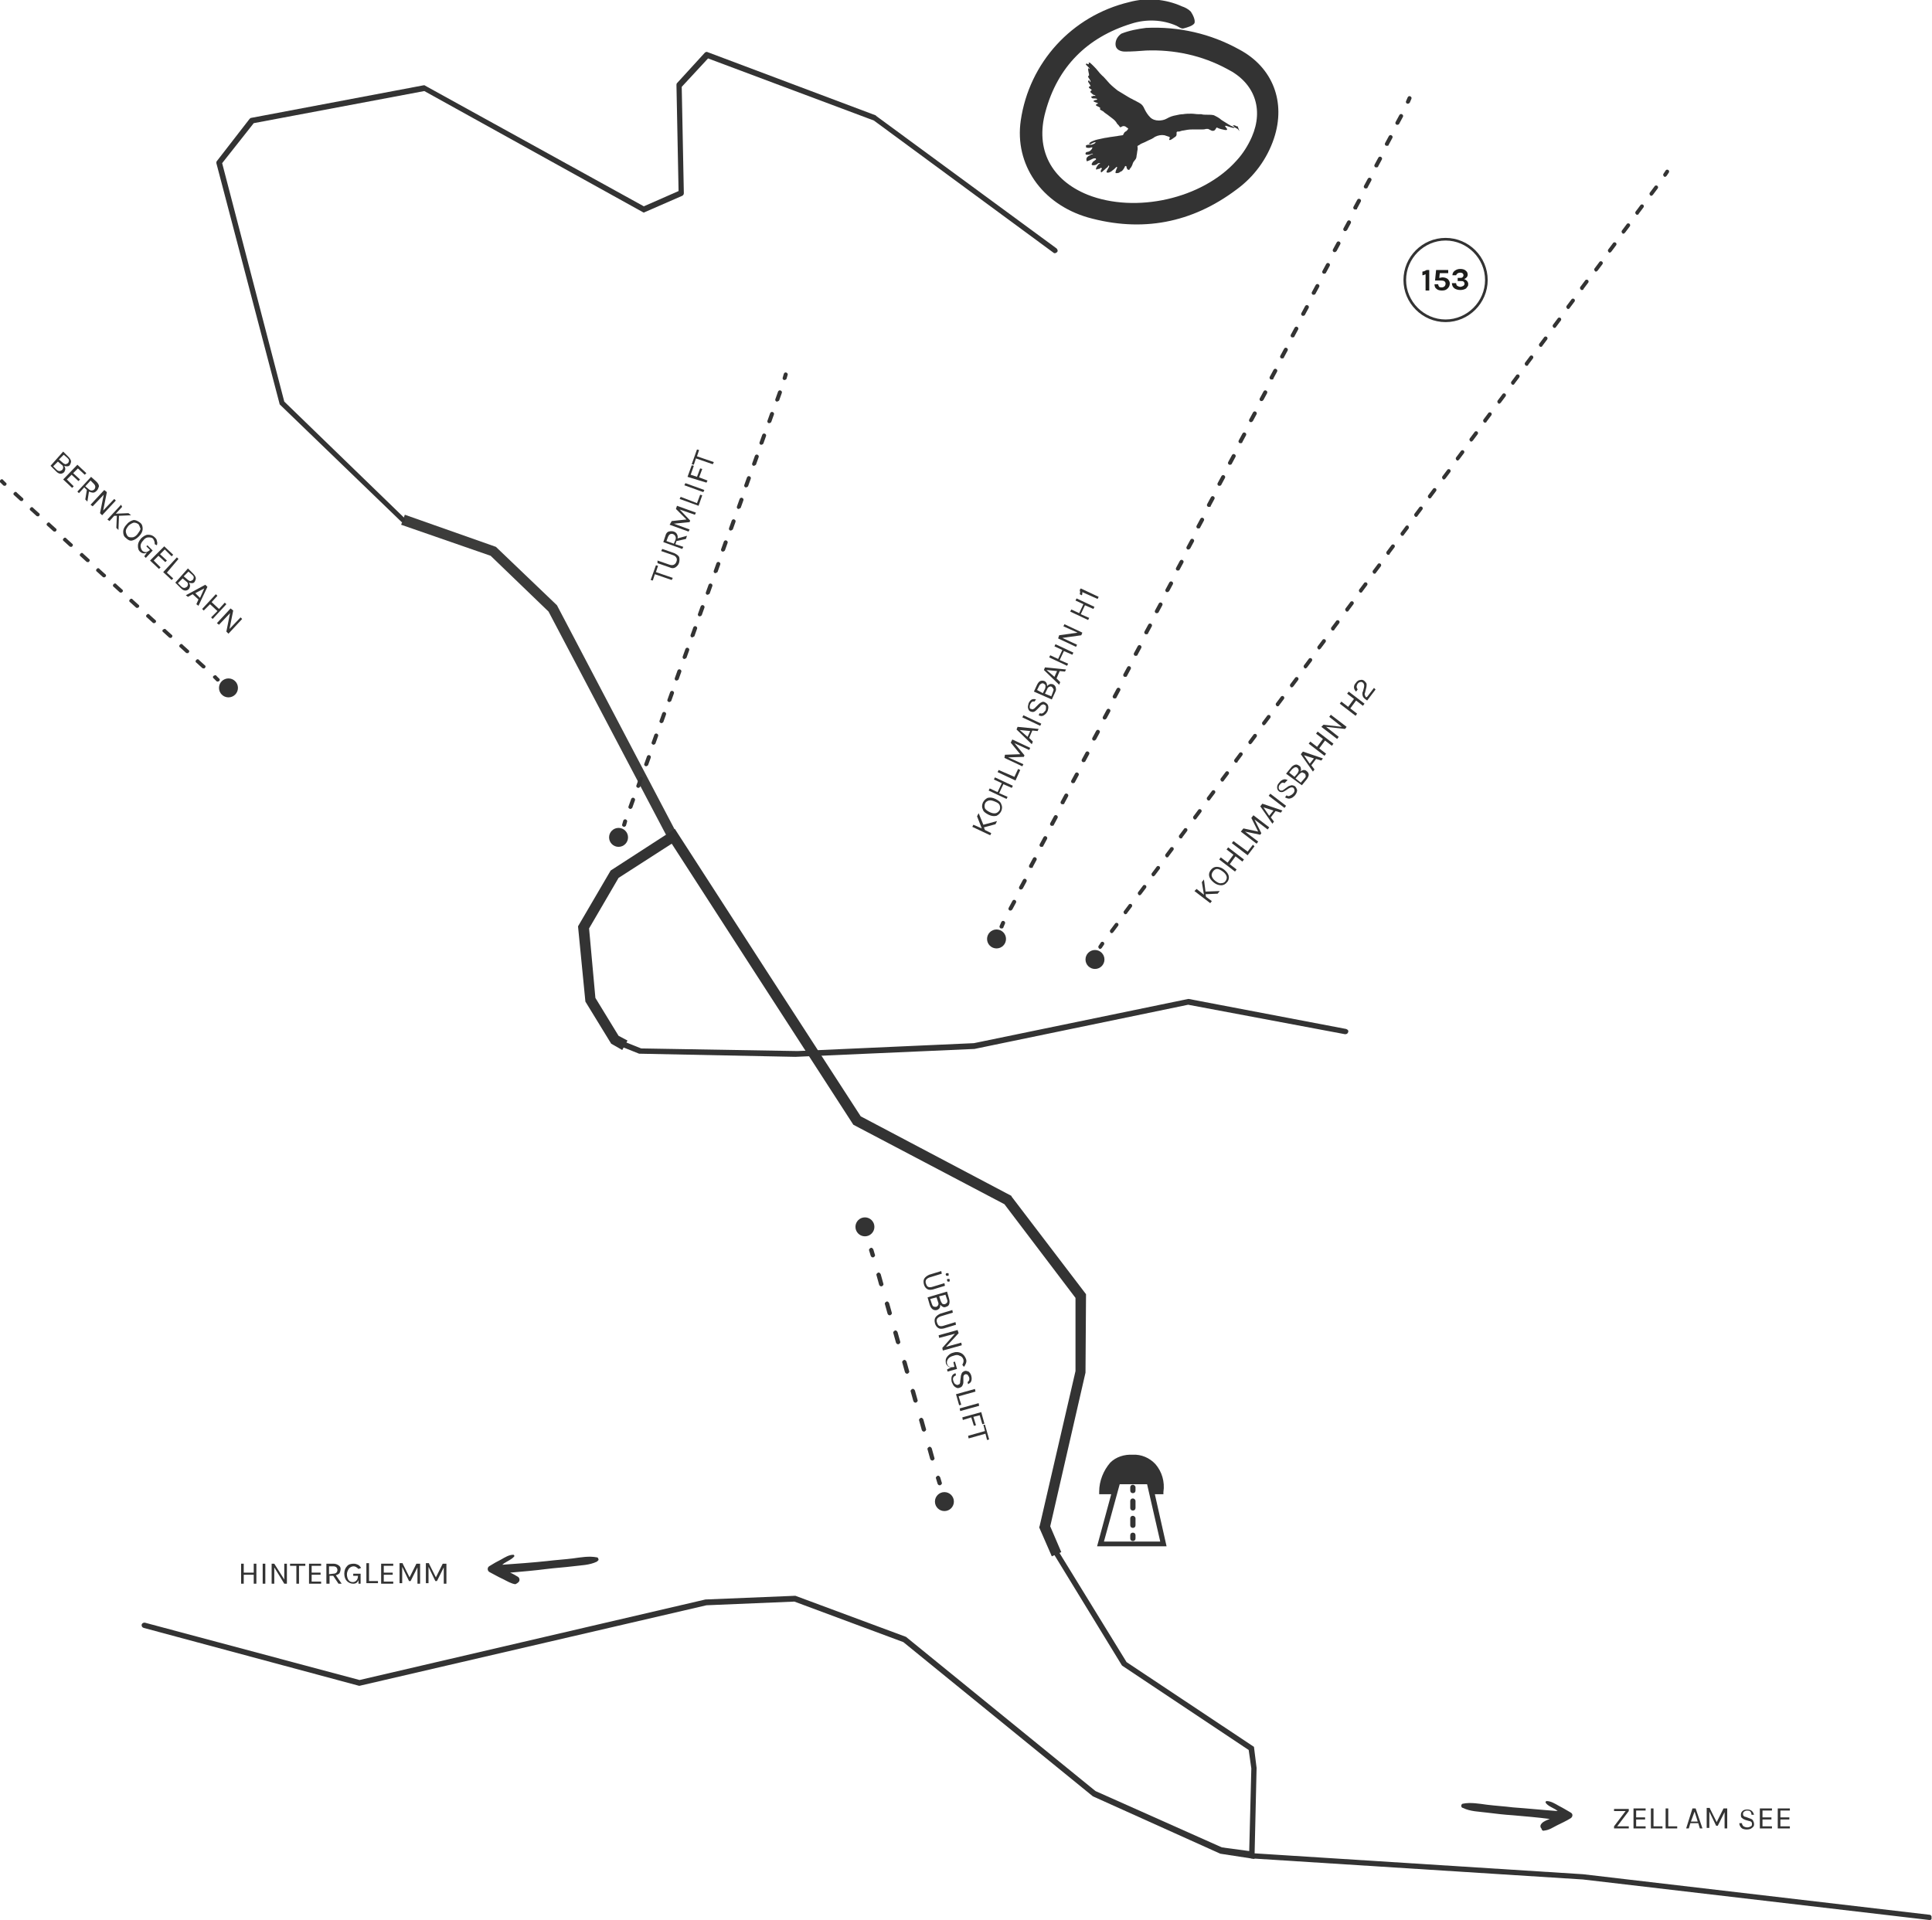 <?xml version="1.0" encoding="utf-8"?>
<!-- Generator: Adobe Illustrator 26.0.1, SVG Export Plug-In . SVG Version: 6.00 Build 0)  -->
<svg version="1.1" id="Ebene_2_00000113333233164606838140000008882798838044099233_"
	 xmlns="http://www.w3.org/2000/svg" xmlns:xlink="http://www.w3.org/1999/xlink" x="0px" y="0px" viewBox="0 0 367 364.8"
	 style="enable-background:new 0 0 367 364.8;" xml:space="preserve">
<style type="text/css">
	.st0{fill:none;stroke:#070707;stroke-miterlimit:10;}
	.st1{fill:#333333;}
	.st2{fill:#3C3C3B;}
	.st3{enable-background:new    ;}
	.st4{fill:#1D1D1B;}
</style>
<path class="st0" d="M249.1,342.1"/>
<path class="st0" d="M100.2,320.9"/>
<path class="st0" d="M102.6,320.1"/>
<path class="st0" d="M99.5,319.6"/>
<path class="st1" d="M238.3,353.2l-6.5-1l-24.2-10.9l-36-29.3l-20.7-7.7l-16.7,0.7l-65.9,15.3h-0.1l-40.9-11
	c-0.3-0.1-0.4-0.3-0.4-0.6c0.1-0.3,0.3-0.4,0.6-0.4l40.8,10.9l65.7-15.3l17-0.7h0.1l21,7.8l36,29.3l24,10.7l5.2,0.7l0.4-15.7
	l-0.5-3.5l-24-16l-0.1-0.1l-12.9-21.1c-0.1-0.2-0.1-0.5,0.2-0.7c0.2-0.1,0.5-0.1,0.7,0.2l12.9,21l24.2,16.1l0.5,4L238.3,353.2z"/>
<path class="st1" d="M366.5,364.8L366.5,364.8l-65.8-7.7l-62.9-4c-0.3,0-0.5-0.3-0.5-0.5c0-0.3,0.3-0.5,0.5-0.5l62.9,4l65.8,7.7
	c0.3,0,0.5,0.3,0.4,0.6C367,364.7,366.8,364.8,366.5,364.8z"/>
<polygon class="st2" points="127.3,160.1 104.2,116.2 93.2,105.6 76.2,99.7 76.9,97.8 94.2,103.9 105.8,115 129,159.2 "/>
<circle class="st1" cx="189.3" cy="178.4" r="1.8"/>
<path class="st1" d="M190.3,176.4c-0.1,0-0.1,0-0.2,0c-0.2-0.1-0.3-0.3-0.2-0.5l0.3-0.7c0.1-0.2,0.3-0.3,0.5-0.2s0.3,0.3,0.2,0.5
	l-0.3,0.7C190.6,176.3,190.5,176.4,190.3,176.4z"/>
<path class="st1" d="M192,173c-0.1,0-0.1,0-0.2,0c-0.2-0.1-0.3-0.3-0.2-0.5l0.7-1.3c0.1-0.2,0.3-0.3,0.5-0.2s0.3,0.3,0.2,0.5
	l-0.7,1.3C192.2,172.9,192.1,173,192,173z M194,169c-0.1,0-0.1,0-0.2,0c-0.2-0.1-0.3-0.3-0.2-0.5l0.7-1.3c0.1-0.2,0.3-0.3,0.5-0.2
	s0.3,0.3,0.2,0.5l-0.7,1.3C194.2,168.9,194.1,169,194,169z M195.9,164.9c-0.1,0-0.1,0-0.2,0c-0.2-0.1-0.3-0.3-0.2-0.5l0.7-1.3
	c0.1-0.2,0.3-0.3,0.5-0.2s0.3,0.3,0.2,0.5l-0.7,1.3C196.2,164.9,196.1,164.9,195.9,164.9z M197.9,160.9c-0.1,0-0.1,0-0.2,0
	c-0.2-0.1-0.3-0.3-0.2-0.5l0.7-1.3c0.1-0.2,0.3-0.3,0.5-0.2s0.3,0.3,0.2,0.5l-0.7,1.3C198.2,160.8,198.1,160.9,197.9,160.9z
	 M199.9,156.9c-0.1,0-0.1,0-0.2,0c-0.2-0.1-0.3-0.3-0.2-0.5l0.7-1.3c0.1-0.2,0.3-0.3,0.5-0.2s0.3,0.3,0.2,0.5l-0.7,1.3
	C200.2,156.8,200.1,156.9,199.9,156.9z M201.9,152.8c-0.1,0-0.1,0-0.2,0c-0.2-0.1-0.3-0.3-0.2-0.5l0.7-1.3c0.1-0.2,0.3-0.3,0.5-0.2
	s0.3,0.3,0.2,0.5l-0.7,1.3C202.2,152.8,202,152.8,201.9,152.8z M203.9,148.8c-0.1,0-0.1,0-0.2,0c-0.2-0.1-0.3-0.3-0.2-0.5l0.7-1.3
	c0.1-0.2,0.3-0.3,0.5-0.2s0.3,0.3,0.2,0.5l-0.7,1.3C204.2,148.7,204,148.8,203.9,148.8z M205.9,144.8c-0.1,0-0.1,0-0.2,0
	c-0.2-0.1-0.3-0.3-0.2-0.5l0.7-1.3c0.1-0.2,0.3-0.3,0.5-0.2s0.3,0.3,0.2,0.5l-0.7,1.3C206.2,144.7,206,144.8,205.9,144.8z
	 M207.9,140.7c-0.1,0-0.1,0-0.2,0c-0.2-0.1-0.3-0.3-0.2-0.5l0.7-1.3c0.1-0.2,0.3-0.3,0.5-0.2s0.3,0.3,0.2,0.5l-0.7,1.3
	C208.1,140.6,208,140.7,207.9,140.7z M209.9,136.7c-0.1,0-0.1,0-0.2,0c-0.2-0.1-0.3-0.3-0.2-0.5l0.7-1.3c0.1-0.2,0.3-0.3,0.5-0.2
	s0.3,0.3,0.2,0.5l-0.7,1.3C210.1,136.6,210,136.7,209.9,136.7z M211.8,132.7c-0.1,0-0.1,0-0.2,0c-0.2-0.1-0.3-0.3-0.2-0.5l0.7-1.3
	c0.1-0.2,0.3-0.3,0.5-0.2s0.3,0.3,0.2,0.5l-0.7,1.3C212.1,132.6,212,132.7,211.8,132.7z M213.8,128.6c-0.1,0-0.1,0-0.2,0
	c-0.2-0.1-0.3-0.3-0.2-0.5l0.7-1.3c0.1-0.2,0.3-0.3,0.5-0.2c0.2,0.1,0.3,0.3,0.2,0.5l-0.7,1.3C214.1,128.5,214,128.6,213.8,128.6z
	 M215.8,124.6c-0.1,0-0.1,0-0.2,0c-0.2-0.1-0.3-0.3-0.2-0.5l0.7-1.3c0.1-0.2,0.3-0.3,0.5-0.2c0.2,0.1,0.3,0.3,0.2,0.5l-0.7,1.3
	C216.1,124.5,216,124.6,215.8,124.6z M217.8,120.5c-0.1,0-0.1,0-0.2,0c-0.2-0.1-0.3-0.3-0.2-0.5l0.7-1.3c0.1-0.2,0.3-0.3,0.5-0.2
	c0.2,0.1,0.3,0.3,0.2,0.5l-0.7,1.3C218.1,120.5,217.9,120.5,217.8,120.5z M219.8,116.5c-0.1,0-0.1,0-0.2,0c-0.2-0.1-0.3-0.3-0.2-0.5
	l0.7-1.3c0.1-0.2,0.3-0.3,0.5-0.2c0.2,0.1,0.3,0.3,0.2,0.5l-0.7,1.3C220.1,116.4,219.9,116.5,219.8,116.5z M221.8,112.5
	c-0.1,0-0.1,0-0.2,0c-0.2-0.1-0.3-0.3-0.2-0.5l0.7-1.3c0.1-0.2,0.3-0.3,0.5-0.2c0.2,0.1,0.3,0.3,0.2,0.5l-0.7,1.3
	C222,112.4,221.9,112.5,221.8,112.5z M223.8,108.4c-0.1,0-0.1,0-0.2,0c-0.2-0.1-0.3-0.3-0.2-0.5l0.7-1.3c0.1-0.2,0.3-0.3,0.5-0.2
	c0.2,0.1,0.3,0.3,0.2,0.5l-0.7,1.3C224,108.4,223.9,108.4,223.8,108.4z M225.8,104.4c-0.1,0-0.1,0-0.2,0c-0.2-0.1-0.3-0.3-0.2-0.5
	l0.7-1.3c0.1-0.2,0.3-0.3,0.5-0.2c0.2,0.1,0.3,0.3,0.2,0.5l-0.7,1.3C226,104.3,225.9,104.4,225.8,104.4z M227.7,100.4
	c-0.1,0-0.1,0-0.2,0c-0.2-0.1-0.3-0.3-0.2-0.5l0.7-1.3c0.1-0.2,0.3-0.3,0.5-0.2c0.2,0.1,0.3,0.3,0.2,0.5l-0.7,1.3
	C228,100.3,227.9,100.4,227.7,100.4z M229.7,96.3c-0.1,0-0.1,0-0.2,0c-0.2-0.1-0.3-0.3-0.2-0.5l0.7-1.3c0.1-0.2,0.3-0.3,0.5-0.2
	c0.2,0.1,0.3,0.3,0.2,0.5l-0.7,1.3C230,96.3,229.9,96.3,229.7,96.3z M231.7,92.3c-0.1,0-0.1,0-0.2,0c-0.2-0.1-0.3-0.3-0.2-0.5
	l0.7-1.3c0.1-0.2,0.3-0.3,0.5-0.2s0.3,0.3,0.2,0.5l-0.7,1.3C232,92.2,231.8,92.3,231.7,92.3z M233.7,88.3c-0.1,0-0.1,0-0.2,0
	c-0.2-0.1-0.3-0.3-0.2-0.5l0.7-1.3c0.1-0.2,0.3-0.3,0.5-0.2c0.2,0.1,0.3,0.3,0.2,0.5l-0.7,1.3C234,88.2,233.8,88.3,233.7,88.3z
	 M235.7,84.2c-0.1,0-0.1,0-0.2,0c-0.2-0.1-0.3-0.3-0.2-0.5l0.7-1.3c0.1-0.2,0.3-0.3,0.5-0.2c0.2,0.1,0.3,0.3,0.2,0.5L236,84
	C236,84.2,235.8,84.2,235.7,84.2z M237.7,80.2c-0.1,0-0.1,0-0.2,0c-0.2-0.1-0.3-0.3-0.2-0.5l0.7-1.3c0.1-0.2,0.3-0.3,0.5-0.2
	s0.3,0.3,0.2,0.5L238,80C237.9,80.1,237.8,80.2,237.7,80.2z M239.7,76.2c-0.1,0-0.1,0-0.2,0c-0.2-0.1-0.3-0.3-0.2-0.5l0.7-1.3
	c0.1-0.2,0.3-0.3,0.5-0.2c0.2,0.1,0.3,0.3,0.2,0.5L240,76C239.9,76.1,239.8,76.2,239.7,76.2z M241.6,72.1c-0.1,0-0.1,0-0.2,0
	c-0.2-0.1-0.3-0.3-0.2-0.5l0.7-1.3c0.1-0.2,0.3-0.3,0.5-0.2c0.2,0.1,0.3,0.3,0.2,0.5l-0.7,1.3C241.9,72.1,241.8,72.1,241.6,72.1z
	 M243.6,68.1c-0.1,0-0.1,0-0.2,0c-0.2-0.1-0.3-0.3-0.2-0.5l0.7-1.3c0.1-0.2,0.3-0.3,0.5-0.2c0.2,0.1,0.3,0.3,0.2,0.5l-0.7,1.3
	C243.9,68,243.8,68.1,243.6,68.1z M245.6,64.1c-0.1,0-0.1,0-0.2,0c-0.2-0.1-0.3-0.3-0.2-0.5l0.7-1.3c0.1-0.2,0.3-0.3,0.5-0.2
	s0.3,0.3,0.2,0.5l-0.7,1.3C245.9,64,245.8,64.1,245.6,64.1z M247.6,60c-0.1,0-0.1,0-0.2,0c-0.2-0.1-0.3-0.3-0.2-0.5l0.7-1.3
	c0.1-0.2,0.3-0.3,0.5-0.2s0.3,0.3,0.2,0.5l-0.7,1.3C247.9,59.9,247.7,60,247.6,60z M249.6,56c-0.1,0-0.1,0-0.2,0
	c-0.2-0.1-0.3-0.3-0.2-0.5l0.7-1.3c0.1-0.2,0.3-0.3,0.5-0.2s0.3,0.3,0.2,0.5l-0.7,1.3C249.9,55.9,249.7,56,249.6,56z M251.6,52
	c-0.1,0-0.1,0-0.2,0c-0.2-0.1-0.3-0.3-0.2-0.5l0.7-1.3c0.1-0.2,0.3-0.3,0.5-0.2s0.3,0.3,0.2,0.5l-0.7,1.3
	C251.9,51.9,251.7,52,251.6,52z M253.6,47.9c-0.1,0-0.1,0-0.2,0c-0.2-0.1-0.3-0.3-0.2-0.5l0.7-1.3c0.1-0.2,0.3-0.3,0.5-0.2
	s0.3,0.3,0.2,0.5l-0.7,1.3C253.8,47.8,253.7,47.9,253.6,47.9z M255.6,43.9c-0.1,0-0.1,0-0.2,0c-0.2-0.1-0.3-0.3-0.2-0.5l0.7-1.3
	c0.1-0.2,0.3-0.3,0.5-0.2s0.3,0.3,0.2,0.5l-0.7,1.3C255.8,43.8,255.7,43.9,255.6,43.9z M257.5,39.8c-0.1,0-0.1,0-0.2,0
	c-0.2-0.1-0.3-0.3-0.2-0.5l0.7-1.3c0.1-0.2,0.3-0.3,0.5-0.2s0.3,0.3,0.2,0.5l-0.7,1.3C257.8,39.8,257.7,39.8,257.5,39.8z
	 M259.5,35.8c-0.1,0-0.1,0-0.2,0c-0.2-0.1-0.3-0.3-0.2-0.5l0.7-1.3c0.1-0.2,0.3-0.3,0.5-0.2s0.3,0.3,0.2,0.5l-0.7,1.3
	C259.8,35.7,259.7,35.8,259.5,35.8z M261.5,31.8c-0.1,0-0.1,0-0.2,0c-0.2-0.1-0.3-0.3-0.2-0.5l0.7-1.3c0.1-0.2,0.3-0.3,0.5-0.2
	c0.2,0.1,0.3,0.3,0.2,0.5l-0.7,1.3C261.8,31.7,261.7,31.8,261.5,31.8z M263.5,27.7c-0.1,0-0.1,0-0.2,0c-0.2-0.1-0.3-0.3-0.2-0.5
	l0.7-1.3c0.1-0.2,0.3-0.3,0.5-0.2c0.2,0.1,0.3,0.3,0.2,0.5l-0.7,1.3C263.8,27.7,263.6,27.7,263.5,27.7z M265.5,23.7
	c-0.1,0-0.1,0-0.2,0c-0.2-0.1-0.3-0.3-0.2-0.5l0.7-1.3c0.1-0.2,0.3-0.3,0.5-0.2c0.2,0.1,0.3,0.3,0.2,0.5l-0.7,1.3
	C265.8,23.6,265.6,23.7,265.5,23.7z"/>
<path class="st1" d="M267.5,19.7c-0.1,0-0.1,0-0.2,0c-0.2-0.1-0.3-0.3-0.2-0.5l0.3-0.7c0.1-0.2,0.3-0.3,0.5-0.2
	c0.2,0.1,0.3,0.3,0.2,0.5l-0.3,0.7C267.7,19.6,267.6,19.7,267.5,19.7z"/>
<circle class="st1" cx="208" cy="182.3" r="1.8"/>
<path class="st1" d="M209,180.3c-0.1,0-0.2,0-0.2-0.1c-0.2-0.1-0.2-0.4-0.1-0.5l0.4-0.6c0.1-0.2,0.4-0.2,0.5-0.1
	c0.2,0.1,0.2,0.4,0.1,0.5l-0.4,0.6C209.2,180.2,209.1,180.3,209,180.3z"/>
<path class="st1" d="M211.2,177.3c-0.1,0-0.2,0-0.2-0.1c-0.2-0.1-0.2-0.4-0.1-0.5l0.9-1.2c0.1-0.2,0.4-0.2,0.5-0.1
	c0.2,0.1,0.2,0.4,0.1,0.5l-0.9,1.2C211.4,177.2,211.3,177.3,211.2,177.3z M213.8,173.7c-0.1,0-0.2,0-0.2-0.1
	c-0.2-0.1-0.2-0.4-0.1-0.5l0.9-1.2c0.1-0.2,0.4-0.2,0.5-0.1c0.2,0.1,0.2,0.4,0.1,0.5l-0.9,1.2C214.1,173.6,213.9,173.7,213.8,173.7z
	 M216.5,170.1c-0.1,0-0.2,0-0.2-0.1c-0.2-0.1-0.2-0.4-0.1-0.5l0.9-1.2c0.1-0.2,0.4-0.2,0.5-0.1c0.2,0.1,0.2,0.4,0.1,0.5l-0.9,1.2
	C216.7,170,216.6,170.1,216.5,170.1z M219.1,166.5c-0.1,0-0.2,0-0.2-0.1c-0.2-0.1-0.2-0.4-0.1-0.5l0.9-1.2c0.1-0.2,0.4-0.2,0.5-0.1
	c0.2,0.1,0.2,0.4,0.1,0.5l-0.9,1.2C219.3,166.4,219.2,166.5,219.1,166.5z M221.7,162.9c-0.1,0-0.2,0-0.2-0.1
	c-0.2-0.1-0.2-0.4-0.1-0.5l0.9-1.2c0.1-0.2,0.4-0.2,0.5-0.1c0.2,0.1,0.2,0.4,0.1,0.5l-0.9,1.2C221.9,162.9,221.8,162.9,221.7,162.9z
	 M224.3,159.3c-0.1,0-0.2,0-0.2-0.1c-0.2-0.1-0.2-0.4-0.1-0.5l0.9-1.2c0.1-0.2,0.4-0.2,0.5-0.1c0.2,0.1,0.2,0.4,0.1,0.5l-0.9,1.2
	C224.6,159.3,224.4,159.3,224.3,159.3z M227,155.7c-0.1,0-0.2,0-0.2-0.1c-0.2-0.1-0.2-0.4-0.1-0.5l0.9-1.2c0.1-0.2,0.4-0.2,0.5-0.1
	c0.2,0.1,0.2,0.4,0.1,0.5l-0.9,1.2C227.2,155.7,227.1,155.7,227,155.7z M229.6,152.1c-0.1,0-0.2,0-0.2-0.1c-0.2-0.1-0.2-0.4-0.1-0.5
	l0.9-1.2c0.1-0.2,0.4-0.2,0.5-0.1c0.2,0.1,0.2,0.4,0.1,0.5l-0.9,1.2C229.8,152.1,229.7,152.1,229.6,152.1z M232.2,148.5
	c-0.1,0-0.2,0-0.2-0.1c-0.2-0.1-0.2-0.4-0.1-0.5l0.9-1.2c0.1-0.2,0.4-0.2,0.5-0.1c0.2,0.1,0.2,0.4,0.1,0.5l-0.9,1.2
	C232.4,148.5,232.3,148.5,232.2,148.5z M234.8,144.9c-0.1,0-0.2,0-0.2-0.1c-0.2-0.1-0.2-0.4-0.1-0.5l0.9-1.2
	c0.1-0.2,0.4-0.2,0.5-0.1c0.2,0.1,0.2,0.4,0.1,0.5l-0.9,1.2C235.1,144.9,235,144.9,234.8,144.9z M237.5,141.4c-0.1,0-0.2,0-0.2-0.1
	c-0.2-0.1-0.2-0.4-0.1-0.5l0.9-1.2c0.1-0.2,0.4-0.2,0.5-0.1c0.2,0.1,0.2,0.4,0.1,0.5l-0.9,1.2C237.7,141.3,237.6,141.4,237.5,141.4z
	 M240.1,137.8c-0.1,0-0.2,0-0.2-0.1c-0.2-0.1-0.2-0.4-0.1-0.5l0.9-1.2c0.1-0.2,0.4-0.2,0.5-0.1c0.2,0.1,0.2,0.4,0.1,0.5l-0.9,1.2
	C240.3,137.7,240.2,137.8,240.1,137.8z M242.7,134.2c-0.1,0-0.2,0-0.2-0.1c-0.2-0.1-0.2-0.4-0.1-0.5l0.9-1.2
	c0.1-0.2,0.4-0.2,0.5-0.1c0.2,0.1,0.2,0.4,0.1,0.5L243,134C243,134.1,242.8,134.2,242.7,134.2z M245.4,130.6c-0.1,0-0.2,0-0.2-0.1
	c-0.2-0.1-0.2-0.4-0.1-0.5l0.9-1.2c0.1-0.2,0.4-0.2,0.5-0.1c0.2,0.1,0.2,0.4,0.1,0.5l-0.9,1.2C245.6,130.5,245.5,130.6,245.4,130.6z
	 M248,127c-0.1,0-0.2,0-0.2-0.1c-0.2-0.1-0.2-0.4-0.1-0.5l0.9-1.2c0.1-0.2,0.4-0.2,0.5-0.1c0.2,0.1,0.2,0.4,0.1,0.5l-0.9,1.2
	C248.2,126.9,248.1,127,248,127z M250.6,123.4c-0.1,0-0.2,0-0.2-0.1c-0.2-0.1-0.2-0.4-0.1-0.5l0.9-1.2c0.1-0.2,0.4-0.2,0.5-0.1
	c0.2,0.1,0.2,0.4,0.1,0.5l-0.9,1.2C250.8,123.3,250.7,123.4,250.6,123.4z M253.2,119.8c-0.1,0-0.2,0-0.2-0.1
	c-0.2-0.1-0.2-0.4-0.1-0.5l0.9-1.2c0.1-0.2,0.4-0.2,0.5-0.1c0.2,0.1,0.2,0.4,0.1,0.5l-0.9,1.2C253.5,119.7,253.4,119.8,253.2,119.8z
	 M255.9,116.2c-0.1,0-0.2,0-0.2-0.1c-0.2-0.1-0.2-0.4-0.1-0.5l0.9-1.2c0.1-0.2,0.4-0.2,0.5-0.1c0.2,0.1,0.2,0.4,0.1,0.5l-0.9,1.2
	C256.1,116.2,256,116.2,255.9,116.2z M258.5,112.6c-0.1,0-0.2,0-0.2-0.1c-0.2-0.1-0.2-0.4-0.1-0.5l0.9-1.2c0.1-0.2,0.4-0.2,0.5-0.1
	c0.2,0.1,0.2,0.4,0.1,0.5l-0.9,1.2C258.7,112.6,258.6,112.6,258.5,112.6z M261.1,109c-0.1,0-0.2,0-0.2-0.1c-0.2-0.1-0.2-0.4-0.1-0.5
	l0.9-1.2c0.1-0.2,0.4-0.2,0.5-0.1c0.2,0.1,0.2,0.4,0.1,0.5l-0.9,1.2C261.3,109,261.2,109,261.1,109z M263.7,105.4
	c-0.1,0-0.2,0-0.2-0.1c-0.2-0.1-0.2-0.4-0.1-0.5l0.9-1.2c0.1-0.2,0.4-0.2,0.5-0.1c0.2,0.1,0.2,0.4,0.1,0.5l-0.9,1.2
	C264,105.4,263.9,105.4,263.7,105.4z M266.4,101.8c-0.1,0-0.2,0-0.2-0.1c-0.2-0.1-0.2-0.4-0.1-0.5l0.9-1.2c0.1-0.2,0.4-0.2,0.5-0.1
	s0.2,0.4,0.1,0.5l-0.9,1.2C266.6,101.8,266.5,101.8,266.4,101.8z M269,98.2c-0.1,0-0.2,0-0.2-0.1c-0.2-0.1-0.2-0.4-0.1-0.5l0.9-1.2
	c0.1-0.2,0.4-0.2,0.5-0.1c0.2,0.1,0.2,0.4,0.1,0.5l-0.9,1.2C269.2,98.2,269.1,98.2,269,98.2z M271.6,94.7c-0.1,0-0.2,0-0.2-0.1
	c-0.2-0.1-0.2-0.4-0.1-0.5l0.9-1.2c0.1-0.2,0.4-0.2,0.5-0.1c0.2,0.1,0.2,0.4,0.1,0.5l-0.9,1.2C271.9,94.6,271.7,94.7,271.6,94.7z
	 M274.3,91.1c-0.1,0-0.2,0-0.2-0.1c-0.2-0.1-0.2-0.4-0.1-0.5l0.9-1.2c0.1-0.2,0.4-0.2,0.5-0.1c0.2,0.1,0.2,0.4,0.1,0.5l-0.9,1.2
	C274.5,91,274.4,91.1,274.3,91.1z M276.9,87.5c-0.1,0-0.2,0-0.2-0.1c-0.2-0.1-0.2-0.4-0.1-0.5l0.9-1.2c0.1-0.2,0.4-0.2,0.5-0.1
	c0.2,0.1,0.2,0.4,0.1,0.5l-0.9,1.2C277.1,87.4,277,87.5,276.9,87.5z M279.5,83.9c-0.1,0-0.2,0-0.2-0.1c-0.2-0.1-0.2-0.4-0.1-0.5
	l0.9-1.2c0.1-0.2,0.4-0.2,0.5-0.1c0.2,0.1,0.2,0.4,0.1,0.5l-0.9,1.2C279.7,83.8,279.6,83.9,279.5,83.9z M282.1,80.3
	c-0.1,0-0.2,0-0.2-0.1c-0.2-0.1-0.2-0.4-0.1-0.5l0.9-1.2c0.1-0.2,0.4-0.2,0.5-0.1c0.2,0.1,0.2,0.4,0.1,0.5l-0.9,1.2
	C282.4,80.2,282.3,80.3,282.1,80.3z M284.8,76.7c-0.1,0-0.2,0-0.2-0.1c-0.2-0.1-0.2-0.4-0.1-0.5l0.9-1.2c0.1-0.2,0.4-0.2,0.5-0.1
	c0.2,0.1,0.2,0.4,0.1,0.5l-0.9,1.2C285,76.6,284.9,76.7,284.8,76.7z M287.4,73.1c-0.1,0-0.2,0-0.2-0.1c-0.2-0.1-0.2-0.4-0.1-0.5
	l0.9-1.2c0.1-0.2,0.4-0.2,0.5-0.1c0.2,0.1,0.2,0.4,0.1,0.5l-0.9,1.2C287.6,73.1,287.5,73.1,287.4,73.1z M290,69.5
	c-0.1,0-0.2,0-0.2-0.1c-0.2-0.1-0.2-0.4-0.1-0.5l0.9-1.2c0.1-0.2,0.4-0.2,0.5-0.1c0.2,0.1,0.2,0.4,0.1,0.5l-0.9,1.2
	C290.3,69.5,290.1,69.5,290,69.5z M292.7,65.9c-0.1,0-0.2,0-0.2-0.1c-0.2-0.1-0.2-0.4-0.1-0.5l0.9-1.2c0.1-0.2,0.4-0.2,0.5-0.1
	c0.2,0.1,0.2,0.4,0.1,0.5l-0.9,1.2C292.9,65.9,292.8,65.9,292.7,65.9z M295.3,62.3c-0.1,0-0.2,0-0.2-0.1c-0.2-0.1-0.2-0.4-0.1-0.5
	l0.9-1.2c0.1-0.2,0.4-0.2,0.5-0.1c0.2,0.1,0.2,0.4,0.1,0.5l-0.9,1.2C295.5,62.3,295.4,62.3,295.3,62.3z M297.9,58.7
	c-0.1,0-0.2,0-0.2-0.1c-0.2-0.1-0.2-0.4-0.1-0.5l0.9-1.2c0.1-0.2,0.4-0.2,0.5-0.1c0.2,0.1,0.2,0.4,0.1,0.5l-0.9,1.2
	C298.1,58.7,298,58.7,297.9,58.7z M300.5,55.1c-0.1,0-0.2,0-0.2-0.1c-0.2-0.1-0.2-0.4-0.1-0.5l0.9-1.2c0.1-0.2,0.4-0.2,0.5-0.1
	c0.2,0.1,0.2,0.4,0.1,0.5l-0.9,1.2C300.8,55.1,300.6,55.1,300.5,55.1z M303.2,51.6c-0.1,0-0.2,0-0.2-0.1c-0.2-0.1-0.2-0.4-0.1-0.5
	l0.9-1.2c0.1-0.2,0.4-0.2,0.5-0.1c0.2,0.1,0.2,0.4,0.1,0.5l-0.9,1.2C303.4,51.5,303.3,51.6,303.2,51.6z M305.8,48
	c-0.1,0-0.2,0-0.2-0.1c-0.2-0.1-0.2-0.4-0.1-0.5l0.9-1.2c0.1-0.2,0.4-0.2,0.5-0.1c0.2,0.1,0.2,0.4,0.1,0.5l-0.9,1.2
	C306,47.9,305.9,48,305.8,48z M308.4,44.4c-0.1,0-0.2,0-0.2-0.1c-0.2-0.1-0.2-0.4-0.1-0.5l0.9-1.2c0.1-0.2,0.4-0.2,0.5-0.1
	c0.2,0.1,0.2,0.4,0.1,0.5l-0.9,1.2C308.6,44.3,308.5,44.4,308.4,44.4z M311,40.8c-0.1,0-0.2,0-0.2-0.1c-0.2-0.1-0.2-0.4-0.1-0.5
	l0.9-1.2c0.1-0.2,0.4-0.2,0.5-0.1c0.2,0.1,0.2,0.4,0.1,0.5l-0.9,1.2C311.3,40.7,311.2,40.8,311,40.8z M313.7,37.2
	c-0.1,0-0.2,0-0.2-0.1c-0.2-0.1-0.2-0.4-0.1-0.5l0.9-1.2c0.1-0.2,0.4-0.2,0.5-0.1c0.2,0.1,0.2,0.4,0.1,0.5L314,37
	C313.9,37.1,313.8,37.2,313.7,37.2z"/>
<path class="st1" d="M316.3,33.6c-0.1,0-0.2,0-0.2-0.1c-0.2-0.1-0.2-0.4-0.1-0.5l0.4-0.6c0.1-0.2,0.4-0.2,0.5-0.1
	c0.2,0.1,0.2,0.4,0.1,0.5l-0.4,0.6C316.5,33.5,316.4,33.6,316.3,33.6z"/>
<circle class="st1" cx="117.5" cy="159.1" r="1.8"/>
<path class="st1" d="M118.5,157.1L118.5,157.1c-0.3-0.1-0.4-0.3-0.3-0.5l0.2-0.7c0.1-0.2,0.3-0.3,0.5-0.2s0.3,0.3,0.2,0.5l-0.2,0.7
	C118.8,157,118.7,157.1,118.5,157.1z"/>
<path class="st1" d="M119.7,153.7L119.7,153.7c-0.3-0.1-0.4-0.3-0.3-0.5l0.5-1.4c0.1-0.2,0.3-0.3,0.5-0.2s0.3,0.3,0.2,0.5l-0.5,1.4
	C120,153.6,119.9,153.7,119.7,153.7z M121.2,149.7L121.2,149.7c-0.3-0.1-0.4-0.3-0.3-0.5l0.5-1.4c0.1-0.2,0.3-0.3,0.5-0.2
	s0.3,0.3,0.2,0.5l-0.5,1.4C121.5,149.6,121.4,149.7,121.2,149.7z M122.7,145.6L122.7,145.6c-0.3-0.1-0.4-0.3-0.3-0.5l0.5-1.4
	c0.1-0.2,0.3-0.3,0.5-0.2s0.3,0.3,0.2,0.5l-0.5,1.4C123,145.5,122.8,145.6,122.7,145.6z M124.1,141.5L124.1,141.5
	c-0.3-0.1-0.4-0.3-0.3-0.5l0.5-1.4c0.1-0.2,0.3-0.3,0.5-0.2s0.3,0.3,0.2,0.5l-0.5,1.4C124.4,141.4,124.3,141.5,124.1,141.5z
	 M125.6,137.4L125.6,137.4c-0.3-0.1-0.4-0.3-0.3-0.5l0.5-1.4c0.1-0.2,0.3-0.3,0.5-0.2s0.3,0.3,0.2,0.5l-0.5,1.4
	C125.9,137.3,125.8,137.4,125.6,137.4z M127.1,133.4L127.1,133.4c-0.3-0.1-0.4-0.3-0.3-0.5l0.5-1.4c0.1-0.2,0.3-0.3,0.5-0.2
	s0.3,0.3,0.2,0.5l-0.5,1.4C127.4,133.3,127.2,133.4,127.1,133.4z M128.5,129.3h-0.1c-0.2-0.1-0.3-0.3-0.2-0.5l0.5-1.4
	c0.1-0.2,0.3-0.3,0.5-0.2s0.3,0.3,0.2,0.5l-0.5,1.4C128.8,129.2,128.7,129.3,128.5,129.3z M130,125.2h-0.1c-0.2-0.1-0.3-0.3-0.2-0.5
	l0.5-1.4c0.1-0.2,0.3-0.3,0.5-0.2c0.2,0.1,0.3,0.3,0.2,0.5l-0.5,1.4C130.3,125.1,130.1,125.2,130,125.2z M131.5,121.1h-0.1
	c-0.2-0.1-0.3-0.3-0.2-0.5l0.5-1.4c0.1-0.2,0.3-0.3,0.5-0.2c0.2,0.1,0.3,0.3,0.2,0.5l-0.5,1.4C131.7,121,131.6,121.1,131.5,121.1z
	 M132.9,117.1h-0.1c-0.2-0.1-0.3-0.3-0.2-0.5l0.5-1.4c0.1-0.2,0.3-0.3,0.5-0.2c0.2,0.1,0.3,0.3,0.2,0.5l-0.5,1.4
	C133.2,117,133.1,117.1,132.9,117.1z M134.4,113h-0.1c-0.2-0.1-0.3-0.3-0.2-0.5l0.5-1.4c0.1-0.2,0.3-0.3,0.5-0.2
	c0.2,0.1,0.3,0.3,0.2,0.5l-0.5,1.4C134.7,112.9,134.5,113,134.4,113z M135.9,108.9h-0.1c-0.2-0.1-0.3-0.3-0.2-0.5l0.5-1.4
	c0.1-0.2,0.3-0.3,0.5-0.2c0.2,0.1,0.3,0.3,0.2,0.5l-0.5,1.4C136.1,108.8,136,108.9,135.9,108.9z M137.3,104.8h-0.1
	c-0.2-0.1-0.3-0.3-0.2-0.5l0.5-1.4c0.1-0.2,0.3-0.3,0.5-0.2c0.2,0.1,0.3,0.3,0.2,0.5l-0.5,1.4C137.6,104.7,137.5,104.8,137.3,104.8z
	 M138.8,100.8h-0.1c-0.2-0.1-0.3-0.3-0.2-0.5l0.5-1.4c0.1-0.2,0.3-0.3,0.5-0.2c0.2,0.1,0.3,0.3,0.2,0.5l-0.5,1.4
	C139.1,100.7,138.9,100.8,138.8,100.8z M140.3,96.7h-0.1c-0.2-0.1-0.3-0.3-0.2-0.5l0.5-1.4c0.1-0.2,0.3-0.3,0.5-0.2
	c0.2,0.1,0.3,0.3,0.2,0.5l-0.5,1.4C140.5,96.6,140.4,96.7,140.3,96.7z M141.7,92.6h-0.1c-0.2-0.1-0.3-0.3-0.2-0.5l0.5-1.4
	c0.1-0.2,0.3-0.3,0.5-0.2c0.2,0.1,0.3,0.3,0.2,0.5l-0.5,1.4C142,92.5,141.9,92.6,141.7,92.6z M143.2,88.5h-0.1
	c-0.2-0.1-0.3-0.3-0.2-0.5l0.5-1.4c0.1-0.2,0.3-0.3,0.5-0.2c0.2,0.1,0.3,0.3,0.2,0.5l-0.5,1.4C143.5,88.4,143.3,88.5,143.2,88.5z
	 M144.6,84.5h-0.1c-0.2-0.1-0.3-0.3-0.2-0.5l0.5-1.4c0.1-0.2,0.3-0.3,0.5-0.2c0.2,0.1,0.3,0.3,0.2,0.5l-0.5,1.4
	C144.9,84.4,144.8,84.5,144.6,84.5z M146.1,80.4H146c-0.2-0.1-0.3-0.3-0.2-0.5l0.5-1.4c0.1-0.2,0.3-0.3,0.5-0.2
	c0.2,0.1,0.3,0.3,0.2,0.5l-0.5,1.4C146.4,80.3,146.3,80.4,146.1,80.4z M147.6,76.3h-0.1c-0.2-0.1-0.3-0.3-0.2-0.5l0.5-1.4
	c0.1-0.2,0.3-0.3,0.5-0.2c0.2,0.1,0.3,0.3,0.2,0.5l-0.5,1.4C147.9,76.2,147.7,76.3,147.6,76.3z"/>
<path class="st1" d="M149,72.2h-0.1c-0.2-0.1-0.3-0.3-0.2-0.5l0.2-0.7c0.1-0.2,0.3-0.3,0.5-0.2c0.2,0.1,0.3,0.3,0.2,0.5l-0.2,0.7
	C149.3,72.1,149.2,72.2,149,72.2z"/>
<circle class="st1" cx="43.4" cy="130.7" r="1.8"/>
<path class="st1" d="M41.4,129.5c-0.1,0-0.2,0-0.3-0.1l-0.5-0.5c-0.2-0.1-0.2-0.4,0-0.5s0.4-0.2,0.5,0l0.5,0.5
	c0.2,0.1,0.2,0.4,0,0.5C41.6,129.4,41.5,129.5,41.4,129.5z"/>
<path class="st1" d="M38.7,127c-0.1,0-0.2,0-0.3-0.1l-1.1-1c-0.2-0.1-0.2-0.4,0-0.5c0.1-0.2,0.4-0.2,0.5,0l1.1,1
	c0.2,0.1,0.2,0.4,0,0.5C38.9,127,38.8,127,38.7,127z M35.6,124.1c-0.1,0-0.2,0-0.3-0.1l-1.1-1c-0.2-0.1-0.2-0.4,0-0.5
	c0.1-0.2,0.4-0.2,0.5,0l1.1,1c0.2,0.1,0.2,0.4,0,0.5C35.8,124.1,35.7,124.1,35.6,124.1z M32.4,121.2c-0.1,0-0.2,0-0.3-0.1l-1.1-1
	c-0.2-0.1-0.2-0.4,0-0.5s0.4-0.2,0.5,0l1.1,1c0.2,0.1,0.2,0.4,0,0.5C32.6,121.2,32.5,121.2,32.4,121.2z M29.3,118.4
	c-0.1,0-0.2,0-0.3-0.1l-1.1-1c-0.2-0.1-0.2-0.4,0-0.5c0.1-0.2,0.4-0.2,0.5,0l1.1,1c0.2,0.1,0.2,0.4,0,0.5
	C29.5,118.3,29.4,118.4,29.3,118.4z M26.1,115.5c-0.1,0-0.2,0-0.3-0.1l-1.1-1c-0.2-0.1-0.2-0.4,0-0.5c0.1-0.2,0.4-0.2,0.5,0l1.1,1
	c0.2,0.1,0.2,0.4,0,0.5C26.3,115.4,26.2,115.5,26.1,115.5z M23,112.6c-0.1,0-0.2,0-0.3-0.1l-1.1-1c-0.2-0.1-0.2-0.4,0-0.5
	c0.1-0.2,0.4-0.2,0.5,0l1.1,1c0.2,0.1,0.2,0.4,0,0.5C23.2,112.5,23.1,112.6,23,112.6z M19.8,109.7c-0.1,0-0.2,0-0.3-0.1l-1.1-1
	c-0.2-0.1-0.2-0.4,0-0.5c0.1-0.2,0.4-0.2,0.5,0l1.1,1c0.2,0.1,0.2,0.4,0,0.5C20,109.6,19.9,109.7,19.8,109.7z M16.7,106.8
	c-0.1,0-0.2,0-0.3-0.1l-1.1-1c-0.2-0.1-0.2-0.4,0-0.5c0.1-0.2,0.4-0.2,0.5,0l1.1,1c0.2,0.1,0.2,0.4,0,0.5
	C16.9,106.8,16.8,106.8,16.7,106.8z M13.5,103.9c-0.1,0-0.2,0-0.3-0.1l-1.1-1c-0.2-0.1-0.2-0.4,0-0.5c0.1-0.2,0.4-0.2,0.5,0l1.1,1
	c0.2,0.1,0.2,0.4,0,0.5C13.7,103.9,13.6,103.9,13.5,103.9z M10.4,101c-0.1,0-0.2,0-0.3-0.1l-1.1-1c-0.2-0.1-0.2-0.4,0-0.5
	c0.1-0.2,0.4-0.2,0.5,0l1.1,1c0.2,0.1,0.2,0.4,0,0.5C10.6,101,10.5,101,10.4,101z M7.2,98.1c-0.1,0-0.2,0-0.3-0.1l-1.1-1
	c-0.2-0.1-0.2-0.4,0-0.5c0.1-0.2,0.4-0.2,0.5,0l1.1,1c0.2,0.1,0.2,0.4,0,0.5C7.4,98.1,7.3,98.1,7.2,98.1z M4.1,95.2
	c-0.1,0-0.2,0-0.3-0.1l-1.1-1c-0.2-0.1-0.2-0.4,0-0.5c0.1-0.2,0.4-0.2,0.5,0l1.1,1c0.2,0.1,0.2,0.4,0,0.5
	C4.3,95.2,4.2,95.2,4.1,95.2z"/>
<path class="st1" d="M0.9,92.3c-0.1,0-0.2,0-0.3-0.1l-0.5-0.5c-0.2-0.1-0.2-0.4,0-0.5c0.1-0.2,0.4-0.2,0.5,0l0.5,0.5
	c0.2,0.1,0.2,0.4,0,0.5C1.1,92.3,1,92.3,0.9,92.3z"/>
<circle class="st1" cx="179.4" cy="285.3" r="1.8"/>
<circle class="st1" cx="164.3" cy="233.1" r="1.8"/>
<path class="st1" d="M178.5,282.2c-0.2,0-0.3-0.1-0.4-0.3l-0.3-1c-0.1-0.2,0.1-0.4,0.3-0.5s0.4,0.1,0.5,0.3l0.3,1
	c0.1,0.2-0.1,0.4-0.3,0.5C178.5,282.2,178.5,282.2,178.5,282.2z"/>
<path class="st1" d="M177.1,277.5c-0.2,0-0.3-0.1-0.4-0.3l-0.5-1.8c-0.1-0.2,0.1-0.4,0.3-0.5s0.4,0.1,0.5,0.3l0.5,1.8
	c0.1,0.2-0.1,0.4-0.3,0.5C177.2,277.5,177.1,277.5,177.1,277.5z M175.5,272c-0.2,0-0.3-0.1-0.4-0.3l-0.5-1.8
	c-0.1-0.2,0.1-0.4,0.3-0.5s0.4,0.1,0.5,0.3l0.5,1.8c0.1,0.2-0.1,0.4-0.3,0.5H175.5z M173.9,266.5c-0.2,0-0.3-0.1-0.4-0.3l-0.5-1.8
	c-0.1-0.2,0.1-0.4,0.3-0.5s0.4,0.1,0.5,0.3l0.5,1.8c0.1,0.2-0.1,0.4-0.3,0.5C173.9,266.5,173.9,266.5,173.9,266.5z M172.3,261
	c-0.2,0-0.3-0.1-0.4-0.3l-0.5-1.8c-0.1-0.2,0.1-0.4,0.3-0.5s0.4,0.1,0.5,0.3l0.5,1.8c0.1,0.2-0.1,0.4-0.3,0.5
	C172.3,261,172.3,261,172.3,261z M170.6,255.4c-0.2,0-0.3-0.1-0.4-0.3l-0.5-1.8c-0.1-0.2,0.1-0.4,0.3-0.5s0.4,0.1,0.5,0.3l0.5,1.8
	c0.1,0.2-0.1,0.4-0.3,0.5C170.7,255.4,170.7,255.4,170.6,255.4z M169,249.9c-0.2,0-0.3-0.1-0.4-0.3l-0.5-1.8
	c-0.1-0.2,0.1-0.4,0.3-0.5s0.4,0.1,0.5,0.3l0.5,1.8c0.1,0.2-0.1,0.4-0.3,0.5C169.1,249.9,169.1,249.9,169,249.9z M167.4,244.4
	c-0.2,0-0.3-0.1-0.4-0.3l-0.5-1.8c-0.1-0.2,0.1-0.4,0.3-0.5s0.4,0.1,0.5,0.3l0.5,1.8c0.1,0.2-0.1,0.4-0.3,0.5
	C167.5,244.4,167.5,244.4,167.4,244.4z"/>
<path class="st1" d="M165.8,238.9c-0.2,0-0.3-0.1-0.4-0.3l-0.3-1c-0.1-0.2,0.1-0.4,0.3-0.5s0.4,0.1,0.5,0.3l0.3,1
	c0.1,0.2-0.1,0.4-0.3,0.5C165.9,238.9,165.8,238.9,165.8,238.9z"/>
<polygon class="st1" points="199.8,295.7 197.4,290.2 197.5,289.9 204.3,260.5 204.3,246.6 190.8,228.8 162.1,213.7 143.8,185.4 
	127.6,160.3 117.5,166.8 111.9,176.4 113.1,189.6 117.5,196.8 119.2,197.7 118.2,199.5 116.1,198.3 111.2,190.3 109.8,176 
	116,165.4 128.2,157.5 145.5,184.3 163.5,212.1 192.1,227.2 192.2,227.4 206.3,245.9 206.2,260.8 199.5,290 201.6,294.9 "/>
<path class="st1" d="M219.5,278.2c-1.1-1.2-2.7-1.9-4.3-1.8c-1.6-0.1-3.2,0.4-4.3,1.5c-1.3,1.5-2.1,3.5-2.1,5.5v0.5h2.8l0.6-2.3h6
	l0.5,2.3h2.3v-0.4C221.3,281.5,220.7,279.6,219.5,278.2z"/>
<path class="st1" d="M221.6,293.8h-13.2l3.5-12.9h6.8L221.6,293.8z M209.7,292.9h10.7l-2.5-10.9h-5.2L209.7,292.9z"/>
<path class="st1" d="M215.2,282.1c-0.3,0-0.5,0.2-0.5,0.5v0.6c0,0.3,0.2,0.5,0.5,0.5s0.5-0.2,0.5-0.5l0,0v-0.6
	C215.7,282.3,215.4,282.1,215.2,282.1z"/>
<path class="st1" d="M215.2,288c-0.3,0-0.5,0.2-0.5,0.5v1.3c0,0.3,0.2,0.5,0.5,0.5s0.5-0.2,0.5-0.5v-1.3
	C215.7,288.2,215.4,288,215.2,288z"/>
<path class="st1" d="M215.2,284.7c-0.3,0-0.5,0.2-0.5,0.5v1.3c0,0.3,0.2,0.5,0.5,0.5s0.5-0.2,0.5-0.5l0,0v-1.3
	C215.7,284.9,215.4,284.7,215.2,284.7z"/>
<path class="st1" d="M215.2,291.2c-0.3,0-0.5,0.2-0.5,0.5v0.6c0,0.3,0.2,0.5,0.5,0.5s0.5-0.2,0.5-0.5l0,0v-0.6
	C215.7,291.4,215.5,291.2,215.2,291.2z"/>
<path class="st1" d="M151.1,200.8l-29.7-0.6l-3.5-1.4c-0.3-0.1-0.4-0.4-0.3-0.7s0.4-0.4,0.7-0.3l3.5,1.4l29.7,0.5l33.5-1.5l40.7-8.4
	h0.1l29.9,5.7c0.3,0.1,0.5,0.3,0.4,0.6s-0.3,0.4-0.6,0.4l-29.8-5.6l-40.6,8.4L151.1,200.8z"/>
<g class="st3">
	<path class="st1" d="M306.6,347l2.2-2.9h-2.2v-0.4h2.8v0.4l-2.2,2.9h2.2v0.4h-2.8V347z"/>
	<path class="st1" d="M310.3,343.6h2.3v0.4h-1.8v1.3h1.7v0.4h-1.7v1.3h1.8v0.4h-2.3V343.6z"/>
	<path class="st1" d="M314.1,347h1.7v0.4h-2.2v-3.8h0.5V347z"/>
	<path class="st1" d="M316.9,347h1.7v0.4h-2.2v-3.8h0.5V347z"/>
	<path class="st1" d="M321.5,343.6h0.6l1.3,3.8h-0.5l-0.3-1h-1.5l-0.3,1h-0.5L321.5,343.6z M321.2,346.1h1.3l-0.6-1.9L321.2,346.1z"
		/>
	<path class="st1" d="M324.8,343.6l1.3,2.6l1.3-2.6h0.7v3.8h-0.5v-3.1l-1.3,2.6H326l-1.3-2.7v3.1h-0.5v-3.8h0.6V343.6z"/>
	<path class="st1" d="M332.7,344.6c-0.1-0.4-0.3-0.6-0.8-0.6c-0.3,0-0.4,0.1-0.6,0.2c-0.1,0.1-0.2,0.2-0.2,0.4c0,0.2,0,0.3,0.1,0.4
		s0.2,0.2,0.4,0.2l0.8,0.3c0.3,0.1,0.5,0.2,0.6,0.4s0.2,0.4,0.2,0.7s-0.1,0.5-0.4,0.7c-0.2,0.2-0.6,0.3-1,0.3s-0.8-0.1-1-0.3
		s-0.4-0.5-0.4-0.9h0.5c0,0.2,0.1,0.4,0.3,0.6c0.2,0.1,0.4,0.2,0.7,0.2c0.3,0,0.5-0.1,0.7-0.2s0.2-0.3,0.2-0.4c0-0.2,0-0.3-0.1-0.4
		s-0.2-0.2-0.4-0.2l-0.7-0.2c-0.3-0.1-0.5-0.2-0.7-0.4c-0.2-0.1-0.2-0.4-0.2-0.6c0-0.3,0.1-0.5,0.3-0.7c0.2-0.2,0.5-0.3,0.9-0.3
		s0.7,0.1,0.9,0.3c0.2,0.2,0.3,0.4,0.4,0.7h-0.5V344.6z"/>
	<path class="st1" d="M334.3,343.6h2.3v0.4h-1.8v1.3h1.7v0.4h-1.7v1.3h1.8v0.4h-2.3V343.6z"/>
	<path class="st1" d="M337.7,343.6h2.3v0.4h-1.8v1.3h1.7v0.4h-1.7v1.3h1.8v0.4h-2.3V343.6z"/>
</g>
<g class="st3">
	<path class="st1" d="M178.9,242l-2.3,0.7c-0.3,0.1-0.6,0.3-0.7,0.5c-0.1,0.2-0.1,0.5,0,0.7c0.1,0.3,0.2,0.5,0.4,0.6s0.5,0.1,0.8,0
		l2.3-0.7l0.1,0.5l-2.3,0.7c-0.5,0.1-0.8,0.1-1.1-0.1c-0.3-0.2-0.5-0.5-0.6-0.9s-0.1-0.8,0.1-1.1c0.2-0.3,0.5-0.5,0.9-0.7l2.3-0.7
		L178.9,242z M179.7,242c0-0.1,0.1-0.1,0.2-0.1c0.1,0,0.2,0,0.2,0c0.1,0,0.1,0.1,0.1,0.2c0,0.1,0,0.2,0,0.2c0,0.1-0.1,0.1-0.2,0.1
		c-0.1,0-0.2,0-0.2,0c-0.1,0-0.1-0.1-0.1-0.2C179.6,242.2,179.6,242.1,179.7,242z M179.9,243.3c0-0.1,0-0.2,0-0.2
		c0-0.1,0.1-0.1,0.2-0.1s0.2,0,0.2,0c0.1,0,0.1,0.1,0.1,0.2c0,0.1,0,0.2,0,0.2c0,0.1-0.1,0.1-0.2,0.1s-0.2,0-0.2,0
		C180,243.4,179.9,243.3,179.9,243.3z"/>
	<path class="st1" d="M179.9,245.4l0.4,1.4c0.1,0.4,0.1,0.7,0,1s-0.3,0.4-0.6,0.5c-0.2,0.1-0.4,0.1-0.6,0c-0.2-0.1-0.3-0.2-0.5-0.4
		c0,0.2,0,0.4-0.1,0.6c-0.1,0.2-0.3,0.3-0.5,0.4c-0.4,0.1-0.8,0-1.1-0.4c-0.1-0.1-0.2-0.3-0.3-0.6l-0.4-1.4L179.9,245.4z M177,247.7
		c0.1,0.3,0.2,0.5,0.3,0.5c0.1,0.1,0.3,0.1,0.5,0.1s0.3-0.2,0.4-0.3c0.1-0.2,0.1-0.4,0-0.6l-0.3-0.9l-1.2,0.3L177,247.7z
		 M178.4,246.3l0.3,0.9c0.1,0.2,0.2,0.4,0.3,0.5s0.3,0.1,0.5,0.1c0.2-0.1,0.3-0.2,0.4-0.3c0.1-0.2,0.1-0.4,0-0.6l-0.3-0.9
		L178.4,246.3z"/>
	<path class="st1" d="M181,249.4l-2.3,0.7c-0.3,0.1-0.6,0.3-0.7,0.5c-0.1,0.2-0.1,0.5,0,0.7c0.1,0.3,0.2,0.5,0.4,0.6s0.5,0.1,0.8,0
		l2.3-0.7l0.1,0.5l-2.3,0.7c-0.5,0.1-0.8,0.1-1.1-0.1c-0.3-0.2-0.5-0.5-0.6-0.9s-0.1-0.8,0.1-1.1c0.2-0.3,0.5-0.5,0.9-0.7l2.3-0.7
		L181,249.4z"/>
	<path class="st1" d="M182.1,253.3l-2.4,2.6l2.9-0.8l0.1,0.5l-3.6,1l-0.1-0.5l2.4-2.7l-3,0.8l-0.1-0.5l3.6-1L182.1,253.3z"/>
	<path class="st1" d="M180.7,259.8c-0.5,0-0.8-0.3-1-0.7c-0.1-0.5-0.1-0.9,0.2-1.3s0.7-0.7,1.2-0.8c0.6-0.2,1.1-0.1,1.5,0.1
		s0.7,0.6,0.9,1.1c0.1,0.3,0.1,0.5,0,0.8c-0.1,0.2-0.2,0.5-0.4,0.7l-0.3-0.4c0.2-0.3,0.3-0.7,0.2-1s-0.3-0.6-0.7-0.7
		c-0.3-0.2-0.7-0.2-1.2,0c-0.4,0.1-0.8,0.3-1,0.6c-0.2,0.3-0.3,0.6-0.2,0.9s0.2,0.5,0.5,0.6c0.2,0.1,0.5,0.1,0.9,0l0,0l-0.2-0.9
		l0.3-0.1l0.4,1.4l-1.8,0.5l-0.1-0.4L180.7,259.8z"/>
	<path class="st1" d="M183.8,262.6c0.3-0.2,0.4-0.5,0.3-0.9c-0.1-0.2-0.2-0.4-0.3-0.5s-0.3-0.1-0.4-0.1c-0.1,0-0.2,0.1-0.3,0.2
		s-0.1,0.3-0.1,0.5v0.8c0,0.3-0.1,0.5-0.2,0.7c-0.1,0.2-0.3,0.3-0.6,0.4s-0.5,0-0.8-0.2s-0.4-0.5-0.6-0.9c-0.1-0.4-0.1-0.8,0-1.1
		c0.1-0.3,0.4-0.5,0.7-0.6l0.1,0.4c-0.2,0.1-0.4,0.2-0.5,0.4c-0.1,0.2-0.1,0.4,0,0.7c0.1,0.3,0.2,0.5,0.4,0.6s0.3,0.2,0.5,0.1
		s0.3-0.1,0.3-0.2c0.1-0.1,0.1-0.3,0.1-0.5l0.1-0.7c0-0.3,0.1-0.6,0.2-0.8c0.1-0.2,0.3-0.3,0.5-0.4c0.3-0.1,0.5,0,0.8,0.1
		c0.2,0.2,0.4,0.4,0.5,0.8s0.1,0.7,0,1s-0.3,0.4-0.6,0.6L183.8,262.6z"/>
	<path class="st1" d="M182.1,265.3l0.5,1.6l-0.4,0.1l-0.6-2.1l3.6-1l0.1,0.5L182.1,265.3z"/>
	<path class="st1" d="M185.9,266.6l0.1,0.5l-3.6,1l-0.1-0.5L185.9,266.6z"/>
	<path class="st1" d="M186.4,268.3l0.6,2.2l-0.4,0.1l-0.5-1.7l-1.2,0.3l0.5,1.6l-0.4,0.1l-0.5-1.6l-1.6,0.5l-0.1-0.5L186.4,268.3z"
		/>
	<path class="st1" d="M187.1,270.7l0.8,2.8l-0.4,0.1l-0.3-1.2l-3.2,0.9l-0.1-0.5l3.2-0.9l-0.3-1.2L187.1,270.7z"/>
</g>
<g class="st3">
	<path class="st1" d="M12,85.8l1,1c0.3,0.3,0.4,0.5,0.5,0.8c0,0.3-0.1,0.5-0.2,0.7c-0.1,0.2-0.3,0.3-0.5,0.3s-0.4,0-0.6-0.1
		c0.1,0.2,0.2,0.4,0.2,0.6s-0.1,0.4-0.2,0.6c-0.3,0.3-0.7,0.4-1.1,0.2c-0.2-0.1-0.3-0.2-0.5-0.4l-1-1L12,85.8z M10.7,89.2
		c0.2,0.2,0.4,0.3,0.6,0.3c0.2,0,0.3-0.1,0.5-0.2c0.1-0.1,0.2-0.3,0.2-0.5s-0.1-0.4-0.3-0.5L11,87.7l-0.9,0.9L10.7,89.2z M11.2,87.3
		l0.7,0.6c0.2,0.2,0.3,0.2,0.5,0.3c0.2,0,0.3-0.1,0.5-0.2c0.1-0.1,0.2-0.3,0.2-0.5S13,87.2,12.8,87l-0.7-0.6L11.2,87.3z"/>
	<path class="st1" d="M14.7,88.3l1.7,1.6l-0.3,0.3L14.8,89l-0.9,0.9l1.3,1.2l-0.3,0.3l-1.3-1.2l-0.9,0.9l1.3,1.3l-0.3,0.3L12,91.1
		L14.7,88.3z"/>
	<path class="st1" d="M18.4,93.2c-0.2,0.2-0.4,0.4-0.7,0.4c-0.3,0-0.5-0.1-0.8-0.2l-0.3,1.9l-0.4-0.4l0.3-1.8L16,92.6l-1,1.1
		l-0.3-0.3l2.6-2.8l1,0.9c0.3,0.3,0.5,0.6,0.5,0.9C18.7,92.7,18.6,93,18.4,93.2z M16.8,92.9c0.2,0.2,0.4,0.3,0.6,0.3
		s0.4-0.1,0.5-0.2s0.2-0.3,0.2-0.5s-0.1-0.4-0.3-0.6l-0.6-0.6l-1,1.1L16.8,92.9z"/>
	<path class="st1" d="M20.3,93.5L19.6,97l2.1-2.2l0.3,0.3l-2.6,2.8L19,97.5l0.7-3.5l-2.1,2.2l-0.4-0.3l2.6-2.8L20.3,93.5z"/>
	<path class="st1" d="M23.2,96.3L22,97.6l2.4-0.1l0.5,0.4L22.6,98l-0.1,2.7l-0.4-0.4l0.1-2.3h-0.5l-0.9,1l-0.4-0.3l2.6-2.8
		L23.2,96.3z"/>
	<path class="st1" d="M26.6,99.3c0.4,0.3,0.5,0.7,0.5,1.2c0,0.4-0.2,0.9-0.7,1.4s-0.9,0.7-1.3,0.8s-0.8-0.1-1.2-0.5
		c-0.4-0.3-0.5-0.7-0.5-1.2c0-0.4,0.2-0.9,0.7-1.4c0.4-0.5,0.9-0.7,1.3-0.8C25.8,98.8,26.2,99,26.6,99.3z M26.3,99.6
		c-0.3-0.2-0.5-0.3-0.9-0.3c-0.3,0.1-0.7,0.3-1,0.6c-0.3,0.4-0.5,0.7-0.5,1s0.1,0.6,0.3,0.9s0.5,0.3,0.9,0.3c0.3,0,0.7-0.2,1-0.6
		s0.5-0.7,0.6-1C26.6,100.2,26.5,99.9,26.3,99.6z"/>
	<path class="st1" d="M27.9,105c-0.4,0.2-0.8,0.2-1.2-0.1s-0.5-0.7-0.5-1.2s0.2-0.9,0.6-1.4c0.4-0.4,0.9-0.7,1.3-0.7
		c0.5,0,0.9,0.1,1.3,0.5c0.2,0.2,0.4,0.4,0.4,0.7c0.1,0.2,0.1,0.5,0,0.8l-0.4-0.2c0-0.4-0.1-0.7-0.3-1s-0.6-0.3-0.9-0.3
		c-0.4,0-0.7,0.2-1,0.6c-0.3,0.3-0.5,0.7-0.5,1s0.1,0.6,0.3,0.9c0.2,0.2,0.4,0.3,0.7,0.3c0.3,0,0.5-0.2,0.8-0.4l0,0l-0.7-0.7
		l0.2-0.2l1,1l-1.3,1.4l-0.3-0.3L27.9,105z"/>
	<path class="st1" d="M31.2,103.8l1.7,1.6l-0.3,0.3l-1.3-1.3l-0.9,0.9l1.3,1.2l-0.3,0.3l-1.3-1.2l-0.9,0.9l1.3,1.3l-0.3,0.3
		l-1.7-1.6L31.2,103.8z"/>
	<path class="st1" d="M31.7,108.8l1.2,1.1l-0.3,0.3l-1.6-1.5l2.6-2.8l0.3,0.3L31.7,108.8z"/>
	<path class="st1" d="M35.7,108l1,1c0.3,0.3,0.4,0.5,0.5,0.8c0,0.3-0.1,0.5-0.2,0.7c-0.1,0.2-0.3,0.3-0.5,0.3s-0.4,0-0.6-0.1
		c0.1,0.2,0.2,0.4,0.2,0.6s-0.1,0.4-0.2,0.6c-0.3,0.3-0.7,0.4-1.1,0.2c-0.2-0.1-0.3-0.2-0.5-0.4l-1-1L35.7,108z M34.4,111.4
		c0.2,0.2,0.4,0.3,0.6,0.3c0.2,0,0.3-0.1,0.5-0.2c0.1-0.1,0.2-0.3,0.2-0.5s-0.1-0.4-0.3-0.5l-0.7-0.6l-0.9,0.9L34.4,111.4z
		 M34.9,109.5l0.7,0.6c0.2,0.2,0.3,0.2,0.5,0.3c0.2,0,0.3-0.1,0.5-0.2c0.1-0.1,0.2-0.3,0.2-0.5s-0.1-0.3-0.3-0.5l-0.7-0.6
		L34.9,109.5z"/>
	<path class="st1" d="M39,111.1l0.4,0.4l-1.7,3.6l-0.4-0.3l0.4-0.9l-1.1-1l-0.9,0.5l-0.4-0.3L39,111.1z M37.1,112.7l0.9,0.9l0.8-1.8
		L37.1,112.7z"/>
	<path class="st1" d="M41.3,113.2l-1.1,1.2l1.4,1.3l1.1-1.2l0.3,0.3l-2.6,2.8l-0.3-0.3l1.2-1.2l-1.4-1.3l-1.2,1.2l-0.3-0.3l2.6-2.8
		L41.3,113.2z"/>
	<path class="st1" d="M44.3,116l-0.7,3.5l2.1-2.2l0.3,0.3l-2.6,2.8L43,120l0.7-3.5l-2.1,2.2l-0.4-0.3l2.6-2.8L44.3,116z"/>
</g>
<g class="st3">
	<path class="st1" d="M123.6,110.2l1-2.8l0.4,0.1l-0.4,1.2l3.2,1.1l-0.2,0.4l-3.2-1.1l-0.4,1.2L123.6,110.2z"/>
	<path class="st1" d="M124.9,106.5l2.3,0.8c0.3,0.1,0.6,0.1,0.8,0s0.4-0.3,0.5-0.6s0.1-0.5,0-0.7s-0.3-0.4-0.6-0.5l-2.3-0.8l0.2-0.4
		l2.3,0.8c0.4,0.2,0.7,0.4,0.9,0.7c0.1,0.3,0.1,0.7,0,1.1s-0.4,0.7-0.7,0.9c-0.3,0.2-0.7,0.2-1.1,0l-2.3-0.8L124.9,106.5z"/>
	<path class="st1" d="M128,101c0.3,0.1,0.5,0.3,0.6,0.5s0.2,0.5,0.1,0.8l1.8-0.5l-0.2,0.6l-1.8,0.4l-0.2,0.6l1.5,0.5l-0.2,0.4
		L126,103l0.4-1.2c0.1-0.4,0.3-0.7,0.6-0.8C127.4,100.9,127.7,100.9,128,101z M128.3,102.6c0.1-0.3,0.1-0.5,0-0.7s-0.2-0.3-0.4-0.4
		c-0.2-0.1-0.4-0.1-0.6,0s-0.3,0.3-0.4,0.5l-0.3,0.8l1.4,0.5L128.3,102.6z"/>
	<path class="st1" d="M127.6,99l2.8-0.3l-2-2l0.2-0.6l3.6,1.3l-0.2,0.4l-2.9-1l2,2.1l-0.1,0.3l-3,0.3l3,1.1l-0.2,0.4l-3.6-1.3
		L127.6,99z"/>
	<path class="st1" d="M132.4,95.6L133,94l0.4,0.1l-0.7,2l-3.6-1.3l0.2-0.4L132.4,95.6z"/>
	<path class="st1" d="M130,92.2l0.2-0.4l3.6,1.3l-0.2,0.4L130,92.2z"/>
	<path class="st1" d="M130.6,90.6l0.8-2.2l0.4,0.1l-0.6,1.7l1.2,0.4L133,89l0.4,0.1l-0.6,1.6l1.6,0.6l-0.2,0.4L130.6,90.6z"/>
	<path class="st1" d="M131.4,88.2l1-2.8l0.4,0.1l-0.4,1.2l3.2,1.1l-0.2,0.4l-3.2-1.1l-0.4,1.2L131.4,88.2z"/>
</g>
<g class="st3">
	<path class="st1" d="M46.3,297.1v1.7h1.9v-1.7h0.5v3.8h-0.5v-1.7h-1.9v1.7h-0.5v-3.8H46.3z"/>
	<path class="st1" d="M49.9,297.1h0.5v3.8h-0.5V297.1z"/>
	<path class="st1" d="M52.1,297.1l1.9,3v-3h0.5v3.8H54l-1.9-3.1v3.1h-0.5v-3.8H52.1z"/>
	<path class="st1" d="M55.1,297.1H58v0.4h-1.2v3.4h-0.5v-3.4h-1.2V297.1z"/>
	<path class="st1" d="M58.7,297.1H61v0.4h-1.8v1.3h1.7v0.4h-1.7v1.3H61v0.4h-2.3V297.1z"/>
	<path class="st1" d="M64.7,298.1c0,0.3-0.1,0.6-0.2,0.8c-0.2,0.2-0.4,0.3-0.7,0.4l1.1,1.6h-0.6l-1-1.5h-0.7v1.5H62v-3.8h1.3
		c0.4,0,0.7,0.1,1,0.3S64.7,297.8,64.7,298.1z M63.3,299c0.3,0,0.5-0.1,0.6-0.2s0.2-0.3,0.2-0.5s-0.1-0.4-0.2-0.5
		c-0.1-0.1-0.3-0.2-0.6-0.2h-0.8v1.5L63.3,299L63.3,299z"/>
	<path class="st1" d="M68.1,300.2c-0.2,0.5-0.5,0.7-1,0.7s-0.9-0.2-1.2-0.5s-0.5-0.8-0.5-1.4s0.2-1.1,0.5-1.4
		c0.3-0.4,0.8-0.5,1.3-0.5c0.3,0,0.6,0.1,0.8,0.2s0.4,0.3,0.6,0.6l-0.5,0.2c-0.3-0.3-0.6-0.5-0.9-0.5s-0.6,0.1-0.9,0.4
		c-0.2,0.3-0.4,0.7-0.4,1.1s0.1,0.8,0.3,1.1c0.2,0.3,0.5,0.4,0.8,0.4s0.5-0.1,0.7-0.3c0.2-0.2,0.3-0.5,0.3-0.9l0,0h-0.9V299h1.4v1.9
		h-0.4L68.1,300.2z"/>
	<path class="st1" d="M70.1,300.4h1.7v0.4h-2.2V297h0.5V300.4z"/>
	<path class="st1" d="M72.4,297.1h2.3v0.4h-1.8v1.3h1.7v0.4h-1.7v1.3h1.8v0.4h-2.3V297.1z"/>
	<path class="st1" d="M76.5,297.1l1.3,2.6l1.3-2.6h0.7v3.8h-0.5v-3.1l-1.3,2.6h-0.3l-1.3-2.7v3.1h-0.5V297h0.6V297.1z"/>
	<path class="st1" d="M81.5,297.1l1.3,2.6l1.3-2.6h0.7v3.8h-0.5v-3.1l-1.3,2.6h-0.3l-1.3-2.7v3.1h-0.5V297h0.6V297.1z"/>
</g>
<path class="st1" d="M274.6,61.2c-4.4,0-8-3.6-8-8s3.6-8,8-8s8,3.6,8,8S279,61.2,274.6,61.2z M274.6,45.7c-4.1,0-7.5,3.4-7.5,7.5
	s3.4,7.5,7.5,7.5s7.5-3.4,7.5-7.5S278.7,45.7,274.6,45.7z"/>
<path class="st1" d="M235.4,24.9C235.4,24.9,235.4,24.8,235.4,24.9c-0.1-0.2-0.2-0.3-0.3-0.4c-0.2-0.1-0.5-0.3-0.8-0.4
	s-0.7-0.3-1-0.5c-0.1-0.1-1.5-0.9-1.5-1c-0.4-0.3-0.8-0.5-1.2-0.7c-0.4-0.1-0.8-0.1-1.3-0.1c-0.4,0-0.8,0-1.1-0.1
	c-0.2,0-0.3,0-0.5,0c-0.5,0-0.9-0.1-1.4-0.1s-1,0-1.6,0.1c-0.4,0-0.9,0.1-1.3,0.2c-0.6,0.1-1.2,0.3-1.7,0.6
	c-0.5,0.3-1.1,0.4-1.6,0.4c-0.6,0-1.2-0.2-1.6-0.6c-0.5-0.5-0.8-1-1.1-1.6c-0.2-0.5-0.5-0.9-0.9-1.1c-0.3-0.2-0.6-0.3-0.9-0.5
	c-0.3-0.1-0.5-0.3-0.8-0.4c-0.4-0.2-2.3-1.4-2.5-1.5c-0.5-0.4-1-0.8-1.5-1.3c-0.3-0.3-1.2-1.4-1.4-1.5c-0.3-0.3-0.6-0.6-0.9-1
	c-0.2-0.3-1.4-1.5-1.5-1.5s-0.1,0-0.2,0V12c0,0.1,0.1,0.2,0,0.2s-0.2,0-0.3-0.1s-0.3,0.1-0.2,0.2l0.4,0.4c0,0,0.3,0.3,0.3,0.4
	c-0.1,0-0.1,0-0.2-0.1c0,0-0.1-0.1-0.1,0v0.1l0,0l0,0c0,0.1,0,0.3,0.1,0.7s0.1,0.6,0,0.6s-0.1,0.1-0.1,0.1c0,0.2,0.1,0.3,0.3,0.6
	s0.2,0.5,0.1,0.5l-0.1-0.2c0-0.1-0.1-0.1-0.2-0.1c-0.1,0-0.1,0.1-0.1,0.2c0,0.1,0.1,0.2,0.1,0.2c0.1,0.2,0.2,0.3,0.3,0.5
	c0.1,0.1,0.1,0.2-0.1,0.2l0,0c-0.2,0.1-0.2,0.2-0.1,0.3c0.1,0.1,0.2,0.2,0.4,0.3c0.1,0.1,0.1,0.1,0,0.2c-0.2,0.1-0.2,0.2-0.1,0.4
	c0.2,0.1,0.3,0.3,0.5,0.4l0.3,0.1l0,0c0,0-0.2-0.1,0,0s0,0.2-0.1,0.1c-0.1,0-0.2,0-0.2,0c-0.1,0.1-0.2,0.1-0.3,0.1s-0.1,0.1-0.1,0.1
	c0,0.1,0,0.1,0.1,0.2s0.2,0.1,0.3,0.1c0.2,0,0.5,0,0.7,0.1c0,0.1,0,0.1,0,0.1c-0.1,0.1-0.2,0.1-0.3,0.1s-0.2,0.1-0.3,0.1
	c-0.1,0.1-0.1,0.2,0,0.2c0.2,0.1,0.4,0.2,0.5,0.2c0.2,0.1,0.3,0.1,0.3,0.2c-0.1,0-0.2,0-0.3,0.1c-0.1,0-0.1,0.1-0.1,0.2
	s0.1,0.1,0.1,0.1c0.1,0.1,0.8,0.3,0.7,0.5c-0.1,0.1-0.1,0.2,0,0.2l0,0c0.1,0.1,0.2,0.2,0.3,0.2c0.1,0.1,0.4,0.2,0.4,0.3
	c0.1,0.1,0.3,0.2,0.4,0.3c0.2,0.1,0.9,0.7,1.2,0.9c0.4,0.3,0.7,0.6,0.9,1l0,0c0.2,0.2,0.4,0.4,0.5,0.6c0.1,0.1,0.2,0.1,0.3,0
	c0.3-0.2,0.7-0.2,1,0.1c0.1,0.1,0.2,0.1,0.3,0.2l0,0c0,0.1,0,0.2-0.1,0.2c-0.1,0.2-0.2,0.3-0.4,0.4s-0.3,0.3-0.4,0.5
	c0,0.1-0.1,0.2-0.2,0.2c-0.2,0-0.5,0.1-0.7,0.1c-0.4,0.1-0.8,0.1-1.3,0.2c-0.2,0-1.1,0.2-1.3,0.2c-0.5,0.1-1,0.2-1.4,0.3
	c-0.5,0.1-1.6,0.5-1.6,0.8s0.6-0.1,0.8-0.2c0.1,0,0.3-0.1,0.3-0.1h0.1v0.1l-0.1,0.1c-0.1,0.1-0.3,0.2-0.4,0.2
	c-0.1,0.1-0.3,0.1-0.4,0.1c-0.1,0-0.3,0-0.4,0c-0.1,0-0.3,0-0.4,0.1c-0.1,0-0.2,0.1-0.1,0.2c0,0.1,0,0.1,0,0.2
	c0.2,0.1,0.4,0.1,0.6,0.1c0.2,0,0.3-0.1,0.5-0.1h0.1v0.1c-0.1,0.3-0.4,0.6-0.7,0.7c-0.1,0-0.3,0.1-0.4,0.1c-0.1,0-0.2,0.2-0.2,0.3
	c0,0.1,0.1,0.2,0.2,0.2c0.1,0,0.3,0,0.4,0c0.2,0,0.4-0.1,0.6-0.2c0.1,0,0.1,0,0.2,0l0,0c0,0.1,0,0.1-0.1,0.1c0,0,0,0-0.1,0
	c-0.2,0.1-0.5,0.3-0.7,0.4c-0.3,0.2-0.4,0.5-0.3,0.8c0,0.1,0.1,0.2,0.2,0.1c0.4-0.1,1-0.5,1.2-0.5s0.4-0.1,0.4,0.2l0,0
	c-0.1,0.1-0.3,0.2-0.4,0.3c-0.2,0.1-0.3,0.3-0.4,0.5c-0.1,0.1,0,0.2,0.1,0.3h0.1h0.1l0,0l0,0c0.3,0,0.6-0.1,0.8-0.3
	c0.1-0.1,0.2-0.1,0.2-0.1c0.1,0,0.1,0,0.2,0c0.1,0,0.1,0.1,0,0.1s-0.1,0.1-0.2,0.1c-0.2,0.2-0.4,0.5-0.5,0.8c0,0.1,0,0.1,0,0.2
	c0.1,0,0.1,0,0.2,0c0.1-0.1,0.2-0.1,0.3-0.1s0.3-0.1,0.4-0.2c0,0,0.1-0.1,0.1,0l0.1,0.1c0,0.1,0,0.2-0.1,0.2
	c-0.1,0.1-0.1,0.3-0.1,0.4c0,0.1,0.1,0.2,0.2,0.1c0.1-0.1,0.7-0.6,0.9-0.8c0.2-0.1,0.3-0.3,0.4-0.5c0,0.1,0.1,0.1,0.1,0.2
	s-0.4,0.7-0.4,0.8c-0.1,0.1-0.1,0.2-0.1,0.3s0.1,0.1,0.2,0.1c0.1,0,0.1,0,0.2,0c0.3-0.1,0.5-0.2,0.7-0.4c0.3-0.2,0.6-0.5,0.8-0.7
	c0.1,0,0.1,0.1,0.1,0.2c0,0.1-0.1,0.1-0.1,0.2c-0.1,0.2-0.2,0.5-0.2,0.7c0,0.1,0.1,0.1,0.1,0.1c0.2,0,0.4,0,0.6-0.1
	c0.1-0.1,0.3-0.2,0.5-0.3c0.1,0,0.1-0.1,0.1-0.1c0.2-0.2,0.4-0.5,0.5-0.8c0.2-0.1,0.2-0.1,0.3,0.1c0,0,0,0,0,0.1s0.1,0.3,0.2,0.4
	c0.1,0.1,0.3,0.1,0.4,0c0,0,0,0,0-0.1c0.3-0.3,0.5-0.7,0.6-1.1l0,0l0.1-0.2l0,0c0.1-0.1,0.2-0.3,0.3-0.4c0.2-0.2,0.3-0.5,0.3-0.8
	c0.1-0.4,0.1-0.8,0.2-1.2c0-0.1,0-0.2,0-0.4c-0.1-0.2,0-0.3,0.2-0.4c0.1,0,0.2-0.1,0.3-0.2l0,0c0.1,0,0.2-0.1,0.2-0.1
	c0.2-0.1,0.5-0.2,0.7-0.3c0.2-0.1,0.4-0.2,0.6-0.3c0.5-0.2,0.9-0.4,1.3-0.7c0.6-0.3,1.2-0.4,1.8-0.3c0.3,0.1,0.6,0.2,0.9,0.3
	c0.1,0,0.1,0.1,0.1,0.2l0,0c0,0.1-0.1,0.2-0.1,0.3c0,0.1,0,0.1,0.1,0.1h0.1c0.3-0.1,0.5-0.3,0.8-0.5c0.2-0.1,0.4-0.3,0.4-0.5
	c0-0.1,0-0.3,0-0.4s0.1-0.2,0.2-0.2c0.1,0,0.1,0,0.2,0h0.1l0,0l0,0c0.3-0.1,0.6-0.2,0.8-0.2c0.5-0.1,1-0.2,1.6-0.2l0,0l0,0
	c0.6,0,1.2,0,1.8,0c0.3,0,0.6,0,0.9-0.1c0.1,0,0.3,0,0.4,0c0.2,0.1,0.4,0.2,0.6,0.3c0.2,0.1,0.5,0.1,0.7-0.1l0,0
	c0.1-0.1,0.1-0.2,0.2-0.3c0.1-0.2,0.1-0.2,0.3-0.1c0.4,0.2,0.9,0.3,1.4,0.4c0.1,0,0.2,0,0.3,0s0.1-0.1,0.1-0.2
	c-0.1-0.1-0.2-0.3-0.3-0.4l-0.1-0.1l0.1-0.1h0.1c0.3,0.1,1.2,0.4,1.4,0.4c0.1,0,0.2,0,0.2-0.1s0-0.1-0.1-0.2s-0.2-0.1-0.2-0.2
	c0.1,0,0.1,0,0.2,0c0.2,0,0.5,0.2,0.5,0.2c0.1,0,0.2,0,0.2,0C235.5,25,235.4,24.9,235.4,24.9z M208.5,20.4L208.5,20.4L208.5,20.4
	L208.5,20.4z M209.1,32.3L209.1,32.3L209.1,32.3L209.1,32.3z M210,32.8L210,32.8L210,32.8L210,32.8z M212.3,32.5L212.3,32.5
	L212.3,32.5L212.3,32.5z M213.5,26L213.5,26L213.5,26L213.5,26L213.5,26z M213.9,32.3L213.9,32.3L213.9,32.3L213.9,32.3z M224.3,26
	L224.3,26L224.3,26L224.3,26L224.3,26z"/>
<path id="Pfad_428" class="st1" d="M217.7,9.6c-1.3,0.1-2.6,0.2-4,0.2c-0.9,0-1.8-0.4-1.8-1.4c0-0.8,0.4-1.5,1.1-2
	c1.5-0.6,3.1-0.9,4.7-1.1c6.2-0.3,12.3,1.1,17.7,4.1c6.4,3.4,8.9,10,6.6,16.9c-1.3,3.9-3.8,7.3-7.1,9.7c-8.5,6.4-18,8.2-28.3,5.3
	c-8.8-2.6-13.9-10.1-12.7-18.4c1.6-11,9.7-19.9,20.6-22.5c3.3-0.9,6.9-0.6,10,0.8c0.6,0.2,1.2,0.5,1.7,1c0.4,0.6,0.9,1.6,0.7,2.2
	c-0.3,0.5-1.3,0.8-2.1,1c-0.4,0.1-0.9-0.3-1.3-0.5c-2.7-1.2-5.8-1.3-8.6-0.4c-8.4,2.6-14,8.2-16.3,16.7c-2,7.2,1.1,13,8,15.8
	c9.1,3.6,21.8,0.8,28.3-6.5c1.2-1.3,2.2-2.9,2.9-4.5c2.3-5.3,0.5-10.3-4.7-12.9C228.3,10.5,223,9.4,217.7,9.6z"/>
<path class="st1" d="M76.5,99.2c-0.1,0-0.3,0-0.3-0.1l-23-22.2c-0.1-0.1-0.1-0.1-0.1-0.2L41.1,31c0-0.2,0-0.3,0.1-0.4l6.2-8
	c0.1-0.1,0.2-0.2,0.3-0.2l32.8-6.2c0.1,0,0.2,0,0.3,0.1l41.5,22.9l6.6-2.9l-0.4-20.1c0-0.1,0-0.3,0.1-0.4l5.3-5.8
	c0.1-0.1,0.4-0.2,0.5-0.1l31.9,12c0,0,0.1,0,0.1,0.1l34.3,25.2c0.2,0.2,0.3,0.5,0.1,0.7s-0.5,0.3-0.7,0.1L166,22.9l-31.5-11.8
	l-5,5.4l0.4,20.2c0,0.2-0.1,0.4-0.3,0.5l-7.1,3.1c-0.1,0.1-0.3,0.1-0.4,0l-41.5-23l-32.4,6.1l-6,7.6L54,76.3l22.8,22.1
	c0.2,0.2,0.2,0.5,0,0.7C76.8,99.2,76.7,99.2,76.5,99.2z"/>
<path id="Pfad_369" class="st1" d="M293.4,347.8c0.9-0.1,1.6-0.6,2.4-1s1.7-0.8,2.5-1.3c0.4-0.2,0.6-0.8,0.1-1.1
	c-0.7-0.4-1.5-0.9-2.3-1.3c-0.7-0.4-1.5-0.9-2.3-0.9c-0.1,0-0.2,0.1-0.2,0.2s0,0.1,0,0.1c0.4,0.6,1.2,0.9,1.9,1.3
	c0.1,0.1,0.3,0.2,0.4,0.3c-2.8-0.2-5.7-0.5-8.5-0.7c-1.6-0.2-3.3-0.3-4.9-0.5c-1.5-0.2-3.2-0.5-4.6-0.2c-0.2,0-0.4,0.3-0.3,0.5
	c0,0.1,0.1,0.3,0.3,0.3c1.4,0.7,3.1,0.7,4.6,0.9c1.6,0.2,3.3,0.4,4.9,0.5c2.3,0.2,4.7,0.4,7,0.7c-0.5,0.2-1.1,0.4-1.5,0.8
	c-0.3,0.3-0.4,0.7-0.1,1C292.9,347.8,293.1,347.9,293.4,347.8z"/>
<path id="Pfad_369_00000149346463449988100760000013913977810000965822_" class="st1" d="M98.5,300.6c0.3-0.3,0.2-0.8-0.1-1
	c-0.5-0.3-1-0.6-1.5-0.8c2.3-0.2,4.7-0.4,7-0.7c1.6-0.2,3.3-0.3,4.9-0.5c1.5-0.2,3.2-0.2,4.6-0.9c0.1-0.1,0.2-0.2,0.3-0.3
	c0-0.2-0.1-0.5-0.3-0.5c-1.5-0.3-3.1,0-4.6,0.2c-1.6,0.2-3.3,0.3-4.9,0.5c-2.8,0.3-5.7,0.5-8.5,0.7c0.1-0.1,0.3-0.2,0.4-0.3
	c0.6-0.4,1.4-0.7,1.9-1.3v-0.1c0-0.1-0.1-0.2-0.2-0.2c-0.8,0-1.6,0.5-2.3,0.9c-0.8,0.4-1.5,0.8-2.3,1.3c-0.4,0.3-0.3,0.9,0.1,1.1
	c0.8,0.4,1.6,0.9,2.5,1.3c0.8,0.4,1.6,0.9,2.4,1C98.1,300.9,98.3,300.8,98.5,300.6z"/>
<g>
	<path class="st4" d="M270.2,51.6c0.3,0,0.6-0.2,0.8-0.3h0.5v3.9h-0.7v-3.1c-0.2,0.1-0.4,0.2-0.6,0.2V51.6z"/>
	<path class="st4" d="M273.4,52.8c0.2,0,0.4-0.1,0.6-0.1c0.4,0,0.7,0.1,1,0.3c0.2,0.2,0.4,0.5,0.4,0.8c0,0.4-0.1,0.7-0.4,1
		c-0.3,0.3-0.6,0.4-1.1,0.4c-0.4,0-0.8-0.1-1-0.3c-0.3-0.2-0.4-0.5-0.4-0.9h0.7c0,0.2,0.1,0.4,0.2,0.5c0.1,0.1,0.3,0.1,0.5,0.1
		s0.4-0.1,0.5-0.2c0.1-0.1,0.2-0.3,0.2-0.5c0-0.4-0.3-0.6-0.8-0.6h-1.2l0.2-2h2.3v0.6h-1.6L273.4,52.8z"/>
	<path class="st4" d="M277.4,51.8c-0.4,0-0.7,0.2-0.8,0.5h-0.7c0-0.4,0.2-0.7,0.5-0.9c0.3-0.2,0.6-0.3,1-0.3c0.4,0,0.8,0.1,1,0.3
		c0.3,0.2,0.4,0.5,0.4,0.8c0,0.2-0.1,0.4-0.2,0.5c-0.1,0.1-0.3,0.3-0.5,0.3c0.2,0.1,0.4,0.2,0.6,0.4c0.1,0.2,0.2,0.3,0.2,0.5
		s0,0.4-0.1,0.5c-0.1,0.1-0.2,0.3-0.3,0.4c-0.3,0.2-0.7,0.3-1.1,0.3c-0.4,0-0.8-0.1-1.1-0.3c-0.3-0.2-0.5-0.6-0.5-1h0.8
		c0,0.2,0.1,0.4,0.2,0.5c0.2,0.1,0.4,0.2,0.6,0.2s0.4-0.1,0.6-0.2c0.1-0.1,0.2-0.2,0.2-0.4s-0.1-0.3-0.2-0.4
		c-0.1-0.1-0.3-0.1-0.6-0.1h-0.5v-0.6h0.4c0.2,0,0.4,0,0.5-0.1c0.1-0.1,0.2-0.2,0.2-0.4s-0.1-0.3-0.2-0.4
		C277.8,51.9,277.6,51.8,277.4,51.8z"/>
</g>
<g>
	<path class="st1" d="M184.9,156.7l1.6,0.7l-0.9-2.3l0.3-0.6l0.9,2.2l2.6-0.7l-0.3,0.6l-2.2,0.6l0.2,0.5l1.2,0.6l-0.2,0.4l-3.4-1.6
		L184.9,156.7z"/>
	<path class="st1" d="M186.7,152.5c0.2-0.4,0.5-0.7,0.9-0.9c0.4-0.1,0.9-0.1,1.5,0.2c0.6,0.3,1,0.6,1.1,1c0.2,0.4,0.2,0.8,0,1.3
		c-0.2,0.4-0.5,0.7-0.9,0.9c-0.4,0.1-0.9,0.1-1.5-0.2c-0.6-0.3-1-0.6-1.1-1C186.5,153.4,186.5,153,186.7,152.5z M187.1,152.7
		c-0.1,0.3-0.1,0.6,0,0.9c0.2,0.3,0.5,0.5,0.9,0.7s0.8,0.3,1.2,0.2c0.3-0.1,0.5-0.3,0.7-0.6c0.1-0.3,0.1-0.6,0-0.9
		c-0.1-0.3-0.4-0.5-0.9-0.7c-0.5-0.2-0.8-0.3-1.2-0.2C187.5,152.2,187.2,152.4,187.1,152.7z"/>
	<path class="st1" d="M188,149.8l1.5,0.7l0.8-1.7l-1.5-0.7l0.2-0.4l3.4,1.6l-0.2,0.4l-1.6-0.7l-0.8,1.7l1.6,0.7l-0.2,0.4l-3.4-1.6
		L188,149.8z"/>
	<path class="st1" d="M192.7,147.6l0.7-1.5l0.4,0.2l-0.9,2l-3.4-1.6l0.2-0.4L192.7,147.6z"/>
	<path class="st1" d="M190.9,143.4l2.9-0.1l-1.8-2.2l0.3-0.6l3.4,1.6l-0.2,0.4l-2.8-1.3l1.9,2.3l-0.1,0.3l-3,0.1l2.9,1.3l-0.2,0.4
		l-3.4-1.6L190.9,143.4z"/>
	<path class="st1" d="M193.1,138.6l0.2-0.5l4,0.4l-0.2,0.4l-1-0.1l-0.6,1.4l0.7,0.7l-0.2,0.5L193.1,138.6z M195.2,140l0.5-1.1
		l-2-0.2L195.2,140z"/>
	<path class="st1" d="M194.2,136.3l0.2-0.4l3.4,1.6l-0.2,0.4L194.2,136.3z"/>
	<path class="st1" d="M196.5,133.3c-0.4-0.1-0.6,0.1-0.8,0.5c-0.1,0.2-0.1,0.4-0.1,0.6c0,0.2,0.1,0.3,0.3,0.3c0.1,0.1,0.3,0.1,0.4,0
		c0.1,0,0.2-0.1,0.4-0.3l0.6-0.6c0.2-0.2,0.4-0.3,0.6-0.4c0.2-0.1,0.4-0.1,0.7,0.1s0.4,0.3,0.5,0.6c0.1,0.3,0,0.7-0.1,1
		c-0.2,0.4-0.4,0.6-0.7,0.8c-0.3,0.2-0.6,0.2-1,0l0.2-0.4c0.2,0.1,0.4,0.1,0.6,0c0.2-0.1,0.3-0.3,0.5-0.5c0.1-0.2,0.1-0.5,0.1-0.7
		c0-0.2-0.1-0.3-0.3-0.4c-0.2-0.1-0.3-0.1-0.4,0c-0.1,0-0.3,0.1-0.4,0.3l-0.5,0.5c-0.2,0.2-0.4,0.4-0.6,0.5c-0.2,0.1-0.4,0.1-0.7,0
		c-0.3-0.1-0.4-0.3-0.5-0.6c-0.1-0.3,0-0.6,0.1-1c0.2-0.4,0.4-0.6,0.6-0.7c0.3-0.1,0.5-0.1,0.8,0L196.5,133.3z"/>
	<path class="st1" d="M196.4,131.4l0.6-1.3c0.2-0.4,0.4-0.6,0.6-0.7c0.3-0.1,0.5-0.1,0.8,0c0.2,0.1,0.3,0.2,0.4,0.4
		c0.1,0.2,0.1,0.4,0.1,0.6c0.1-0.2,0.3-0.3,0.5-0.4c0.2-0.1,0.4,0,0.6,0c0.4,0.2,0.6,0.5,0.6,1c0,0.2-0.1,0.4-0.2,0.6l-0.6,1.3
		L196.4,131.4z M198.1,131.7l0.4-0.8c0.1-0.2,0.1-0.4,0.1-0.6c0-0.2-0.2-0.3-0.3-0.4c-0.2-0.1-0.4-0.1-0.5,0
		c-0.2,0.1-0.3,0.2-0.4,0.4l-0.4,0.8L198.1,131.7z M200,131.5c0.1-0.3,0.2-0.5,0.1-0.6c-0.1-0.2-0.2-0.3-0.3-0.4
		c-0.2-0.1-0.3-0.1-0.5,0c-0.2,0.1-0.3,0.2-0.4,0.5l-0.4,0.8l1.2,0.5L200,131.5z"/>
	<path class="st1" d="M198.3,127.3l0.2-0.5l4,0.4l-0.2,0.4l-1-0.1l-0.6,1.4l0.7,0.7l-0.2,0.5L198.3,127.3z M200.3,128.6l0.5-1.1
		l-2-0.2L200.3,128.6z"/>
	<path class="st1" d="M199.5,124.5l1.5,0.7l0.8-1.7l-1.5-0.7l0.2-0.4l3.4,1.6l-0.2,0.4l-1.6-0.7l-0.8,1.7l1.6,0.7l-0.2,0.4l-3.4-1.6
		L199.5,124.5z"/>
	<path class="st1" d="M201.2,120.7l3.5-0.5L202,119l0.2-0.4l3.4,1.6l-0.2,0.5l-3.6,0.5l2.8,1.3l-0.2,0.4l-3.4-1.6L201.2,120.7z"/>
	<path class="st1" d="M203.5,115.8l1.5,0.7l0.8-1.7l-1.5-0.7l0.2-0.4l3.4,1.6l-0.2,0.4l-1.6-0.7l-0.8,1.7l1.6,0.7l-0.2,0.4l-3.4-1.6
		L203.5,115.8z"/>
	<path class="st1" d="M205.1,112.9c0.1-0.3,0.1-0.5,0-0.8l0.2-0.3l3.4,1.6l-0.2,0.4l-2.9-1.3c0,0.2,0,0.5-0.1,0.6L205.1,112.9z"/>
</g>
<g>
	<path class="st1" d="M227.3,168.9l1.4,1.1l-0.4-2.4l0.4-0.5l0.3,2.3l2.7-0.1l-0.4,0.5l-2.3,0.1l0.1,0.5l1.1,0.8l-0.3,0.4l-3-2.3
		L227.3,168.9z"/>
	<path class="st1" d="M230,165.3c0.3-0.4,0.7-0.6,1.1-0.6c0.4,0,0.9,0.1,1.4,0.5c0.5,0.4,0.8,0.8,0.9,1.2s0,0.9-0.3,1.2
		c-0.3,0.4-0.7,0.6-1.1,0.6c-0.4,0-0.9-0.1-1.4-0.5c-0.5-0.4-0.8-0.8-0.9-1.2C229.6,166.1,229.7,165.7,230,165.3z M230.4,165.6
		c-0.2,0.3-0.3,0.6-0.2,0.9c0.1,0.3,0.3,0.6,0.7,0.9c0.4,0.3,0.8,0.5,1.1,0.4c0.3,0,0.6-0.1,0.8-0.4c0.2-0.3,0.3-0.6,0.2-0.9
		c-0.1-0.3-0.3-0.6-0.7-0.9c-0.4-0.3-0.8-0.5-1.1-0.5C230.9,165.1,230.6,165.3,230.4,165.6z"/>
	<path class="st1" d="M231.9,162.9l1.3,1l1.1-1.5l-1.3-1l0.3-0.4l3,2.3l-0.3,0.4l-1.3-1l-1.1,1.5l1.3,1l-0.3,0.4l-3-2.3L231.9,162.9
		z"/>
	<path class="st1" d="M237,161.8l1-1.3l0.3,0.3l-1.3,1.7l-3-2.3l0.3-0.4L237,161.8z"/>
	<path class="st1" d="M236.2,157.4l2.8,0.6l-1.3-2.6l0.4-0.5l3,2.3l-0.3,0.4l-2.5-1.9l1.3,2.6l-0.2,0.3l-2.9-0.6l2.5,1.9l-0.3,0.4
		l-3-2.3L236.2,157.4z"/>
	<path class="st1" d="M239.4,153.2l0.4-0.5l3.8,1.3l-0.3,0.4l-1-0.3l-0.9,1.2l0.6,0.8l-0.3,0.4L239.4,153.2z M241.1,155l0.8-1
		l-1.9-0.6L241.1,155z"/>
	<path class="st1" d="M241,151.2l0.3-0.4l3,2.3l-0.3,0.4L241,151.2z"/>
	<path class="st1" d="M244,148.8c-0.3-0.2-0.6-0.1-0.9,0.3c-0.2,0.2-0.2,0.4-0.2,0.6c0,0.2,0.1,0.3,0.2,0.4c0.1,0.1,0.2,0.1,0.4,0.1
		c0.1,0,0.3-0.1,0.4-0.2l0.7-0.5c0.2-0.2,0.5-0.2,0.7-0.3c0.2,0,0.4,0,0.7,0.2c0.2,0.2,0.3,0.4,0.4,0.7c0,0.3-0.1,0.6-0.4,1
		c-0.3,0.3-0.5,0.5-0.9,0.6c-0.3,0.1-0.6,0-1-0.2l0.3-0.4c0.2,0.2,0.4,0.2,0.6,0.1c0.2-0.1,0.4-0.2,0.6-0.4c0.2-0.2,0.3-0.4,0.3-0.6
		c0-0.2-0.1-0.4-0.2-0.5c-0.1-0.1-0.3-0.1-0.4-0.1c-0.1,0-0.3,0.1-0.5,0.2l-0.6,0.4c-0.3,0.2-0.5,0.3-0.7,0.3c-0.2,0-0.4,0-0.6-0.2
		c-0.2-0.2-0.3-0.4-0.3-0.7c0-0.3,0.1-0.6,0.4-0.9c0.2-0.3,0.5-0.5,0.8-0.6c0.3-0.1,0.5,0,0.8,0.1L244,148.8z"/>
	<path class="st1" d="M244.3,147l0.9-1.1c0.2-0.3,0.5-0.5,0.8-0.6s0.5,0,0.8,0.2c0.2,0.1,0.3,0.3,0.3,0.5c0.1,0.2,0,0.4-0.1,0.6
		c0.2-0.2,0.4-0.2,0.6-0.3c0.2,0,0.4,0,0.6,0.2c0.4,0.3,0.5,0.7,0.3,1.1c-0.1,0.2-0.2,0.4-0.3,0.5l-0.9,1.1L244.3,147z M245.9,147.6
		l0.6-0.7c0.1-0.2,0.2-0.4,0.2-0.5c0-0.2-0.1-0.3-0.2-0.5c-0.2-0.1-0.3-0.2-0.5-0.1c-0.2,0-0.3,0.2-0.5,0.3l-0.6,0.7L245.9,147.6z
		 M247.8,147.9c0.2-0.2,0.3-0.4,0.2-0.6c0-0.2-0.1-0.3-0.3-0.4s-0.3-0.2-0.5-0.1s-0.3,0.2-0.5,0.4l-0.6,0.7l1,0.8L247.8,147.9z"/>
	<path class="st1" d="M247.1,143.3l0.4-0.5l3.8,1.3l-0.3,0.4l-1-0.3l-0.9,1.2l0.6,0.8l-0.3,0.4L247.1,143.3z M248.8,145.1l0.8-1
		l-1.9-0.6L248.8,145.1z"/>
	<path class="st1" d="M248.9,140.9l1.3,1l1.1-1.5l-1.3-1l0.3-0.4l3,2.3l-0.3,0.4l-1.3-1l-1.1,1.5l1.3,1l-0.3,0.4l-3-2.3L248.9,140.9
		z"/>
	<path class="st1" d="M251.4,137.7l3.5,0.4l-2.4-1.9l0.3-0.4l3,2.3l-0.3,0.4l-3.6-0.4l2.4,1.9l-0.3,0.4l-3-2.3L251.4,137.7z"/>
	<path class="st1" d="M254.8,133.3l1.3,1l1.1-1.5l-1.3-1l0.3-0.4l3,2.3l-0.3,0.4l-1.3-1l-1.1,1.5l1.3,1l-0.3,0.4l-3-2.3L254.8,133.3
		z"/>
	<path class="st1" d="M259.7,132.4l1.3-1.7l0.3,0.3l-1.6,2.1l-0.4-0.3c-0.4-0.3-0.5-0.6-0.5-1c0-0.1,0-0.3,0.1-0.4l0.2-0.8
		c0.1-0.4,0-0.7-0.2-0.9c-0.2-0.1-0.3-0.2-0.5-0.1c-0.2,0-0.3,0.1-0.5,0.3c-0.1,0.2-0.2,0.4-0.2,0.6c0,0.2,0.1,0.3,0.2,0.5l-0.3,0.4
		c-0.2-0.2-0.4-0.5-0.4-0.8c0-0.3,0.1-0.6,0.4-0.9c0.2-0.3,0.5-0.5,0.8-0.5c0.3-0.1,0.6,0,0.8,0.2s0.4,0.4,0.4,0.6
		c0,0.2,0,0.5-0.1,0.8l-0.2,0.8c-0.1,0.2-0.1,0.4,0,0.5c0,0.1,0.1,0.3,0.2,0.4L259.7,132.4z"/>
</g>
</svg>
